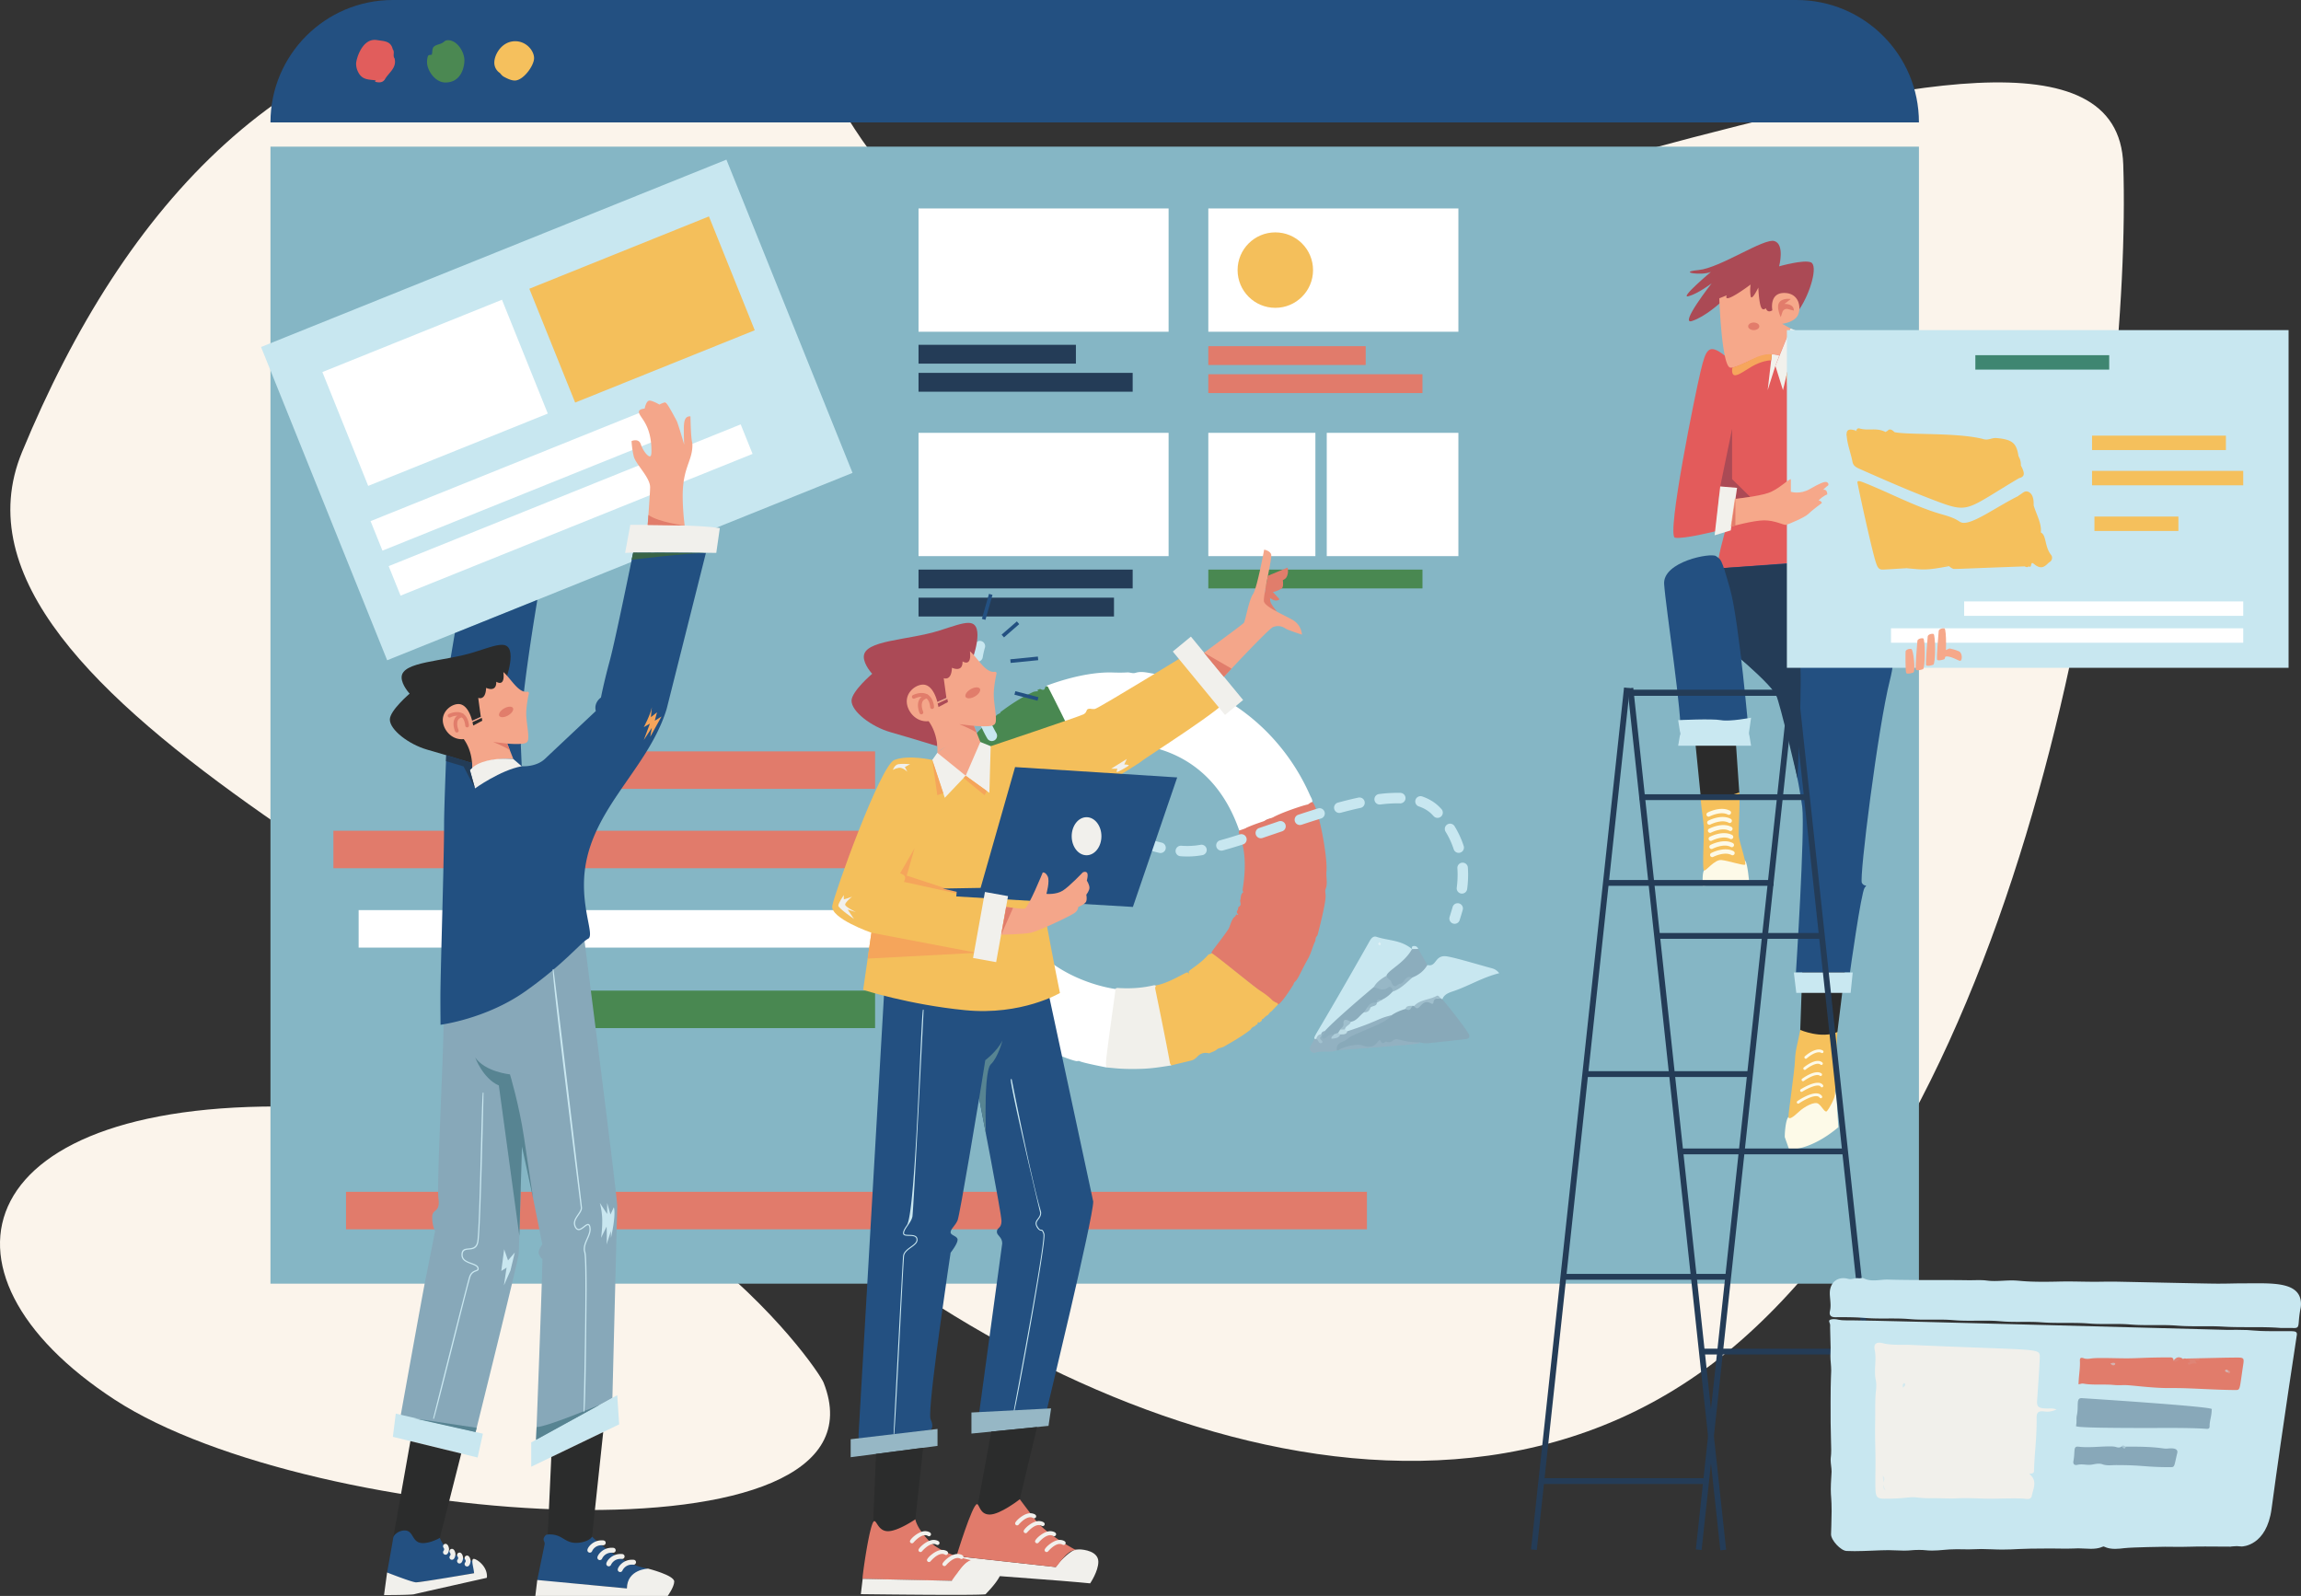 <svg id="Layer_1" data-name="Layer 1" xmlns="http://www.w3.org/2000/svg" viewBox="0 0 7121.23 4939.09"><rect x="0" y="0" width="7121.23" height="4939.09" fill="#333333" stroke="none"/><defs><style>.cls-1{fill:#fbf4eb;}.cls-2{fill:#85b6c5;}.cls-29,.cls-3{fill:#235081;}.cls-4{fill:#e15d5c;}.cls-5{fill:#f5c05d;}.cls-6{fill:#4b8852;}.cls-7{fill:#df6668;}.cls-33,.cls-8{fill:#e17b6b;}.cls-9{fill:#fff;}.cls-10{fill:#498851;}.cls-11{fill:#f5c05c;}.cls-12{fill:#f1f0eb;}.cls-13{fill:#243c57;}.cls-14,.cls-36{fill:#f4bf5b;}.cls-15{fill:#c8e7f0;}.cls-16{fill:#88a9b9;}.cls-17{fill:#8cadbd;}.cls-18{fill:#92b1c1;}.cls-19{fill:#97b7c6;}.cls-20{fill:#9fbecc;}.cls-21{fill:#9fbfcd;}.cls-22{fill:#bfdde6;}.cls-23{fill:#98b8c7;}.cls-24{fill:#a1c1ce;}.cls-25{fill:#9ebecc;}.cls-26{fill:#a2c1cf;}.cls-27{fill:#dff1f6;}.cls-28{fill:#adccd9;}.cls-29,.cls-30,.cls-31,.cls-32,.cls-33,.cls-35,.cls-36,.cls-42,.cls-43,.cls-57{fill-rule:evenodd;}.cls-30{fill:#96b7c5;}.cls-31,.cls-34{fill:#f1f0ec;}.cls-32,.cls-46{fill:#2b2c2c;}.cls-35,.cls-41{fill:#e17d6b;}.cls-37{fill:#c9e7f0;}.cls-38{fill:#578492;}.cls-39{fill:#ab4a56;}.cls-40,.cls-43{fill:#f4a68a;}.cls-42,.cls-49{fill:#f5a55b;}.cls-44{fill:#87a8b9;}.cls-45{fill:#225081;}.cls-47{fill:#233c57;}.cls-48{fill:#396447;}.cls-50{fill:#e35b5b;}.cls-51{fill:#ab4a55;}.cls-52{fill:#fdfae8;}.cls-53{fill:#f6c15c;}.cls-54{fill:#2b2b2b;}.cls-55{fill:#f6a88a;}.cls-56{fill:#f2f1ec;}.cls-57{fill:#c9e8f1;}.cls-58{fill:#f6a65c;}.cls-59{fill:#e27c6b;}.cls-60{fill:#3f8671;}.cls-61{fill:#e17c6b;}.cls-62{fill:#88a8b9;}.cls-63{fill:#df8475;}.cls-64{fill:#a9c9d6;}.cls-65{fill:#ddebed;}.cls-66{fill:#d2e9ef;}.cls-67{fill:#d4b3b0;}.cls-68{fill:#d3b9b7;}.cls-69{fill:#da988e;}</style></defs><g id="background"><path id="background-2" data-name="background" class="cls-1" d="M3713.75,1951.23c-774.66,48.92-1278.86,589.29-1599.11,1364.13S3680.31,4809.28,4365.29,5495s2126.11,1397.4,3069.07,570.08S8644.2,3235.17,8617.51,2426.16,5870.05,3026,5131,2686.32,4903.66,1876.09,3713.75,1951.23Z" transform="translate(-2046.35 -1916.63)"/><path class="cls-1" d="M4595.25,6195.57c-18.18-46-544-816.16-1593.85-852.87s-1210,508.89-599.13,906.24S4825.21,6776.76,4595.25,6195.57Z" transform="translate(-2046.35 -1916.63)"/></g><g id="screen"><rect class="cls-2" x="837.03" y="453.84" width="5101.77" height="3518.85"/><path class="cls-3" d="M7985.15,2295.39H2883.38c0-209.18,169.58-378.76,378.76-378.76H7606.39c209.19,0,378.76,169.58,378.76,378.76Z" transform="translate(-2046.35 -1916.63)"/><path class="cls-4" d="M3265,2079.26c0,2.77-.34,5.61-.34,8.38,0,3.36.5,6.62,2.75,9.54a41.73,41.73,0,0,1,1.43,10.63c0,21.94-19.46,35-30,52.17-6.32,4.22-12.6,8.69-19.69,8.69a19,19,0,0,1-10.32-3.25c-20.53-3.3-41.61-.34-54.21-26.12a56.69,56.69,0,0,1-6.19-25.23c0-13.41,16.9-74,57.24-74a50.3,50.3,0,0,1,8.44.74c20.13,3.42,41.79,2,47.71,28.36C3264.4,2072.24,3265,2075.69,3265,2079.26Z" transform="translate(-2046.35 -1916.63)"/><path class="cls-5" d="M3593.36,2142.46a37.87,37.87,0,0,1-17.18-32.44c0-23.92,22.69-65.81,64.69-65.81,34.81,0,58.36,29.75,58.36,52.33,0,23.44-33.39,69.27-59.61,69.27-9.77,0-20.67-4.32-35-12.25C3600.06,2150.71,3596.84,2146.45,3593.36,2142.46Z" transform="translate(-2046.35 -1916.63)"/><path class="cls-6" d="M3387.46,2062.83c8.78-10,23.43-7.76,33.75-17.67,3-2.9,7.29-4.09,11.93-4.09,27.59,0,50.52,35.29,50.52,62.75,0,16.71-8,68.11-58.91,68.11-31.36,0-56.83-36.55-56.83-63.55a64,64,0,0,1,2.4-17c1.48-5.38,7.54-4.72,12.12-5.38C3385.23,2078.5,3383,2070,3387.46,2062.83Z" transform="translate(-2046.35 -1916.63)"/><path class="cls-7" d="M3208.8,2165.42l30-5.44c-4.7,8.72-11.33,11.51-18.86,11.51a49.87,49.87,0,0,1-11.6-1.64c-.43-.11-.9-1.19-.9-1.87C3207.45,2167.14,3208.37,2166.14,3208.8,2165.42Z" transform="translate(-2046.35 -1916.63)"/><rect class="cls-8" x="1723.11" y="2325.36" width="985.14" height="116.04"/><rect class="cls-8" x="1031.81" y="2570.97" width="1676.44" height="116.03"/><rect class="cls-9" x="1109.94" y="2816.59" width="1598.32" height="116.03"/><rect class="cls-8" x="1070.87" y="3688.38" width="3159.58" height="116.03"/><rect class="cls-10" x="1412.17" y="3065.72" width="1296.09" height="116.03"/><path class="cls-9" d="M5470.56,5220.14c-98.44-19.42-79-20-86.09-20-2,0-4,.44-6.11.44-17.86,0-467.82-147.12-467.82-608.06,0-78.88,15.55-120.17,16.65-132.17h.57c11.36,0,22.09,4,33.25,5.32,4.25,1.56,8.85.69,13.17,1.83,5,1.73,9.53,4.56,14.37,6.67,2.51,1.47,5.31,1.51,8.1,1.55,16.49,1,99.35,21.37,109.09,24.12a26.4,26.4,0,0,1,5.2,1.86,22.31,22.31,0,0,0,3.82,1.13c1.35.13,2.7.22,4.06.3,7.07.7,14.32.63,20.59,4.75a19.48,19.48,0,0,0,9.45,2.23c5.81,0,11.62-1.87,17.43-2.05a7.61,7.61,0,0,1,.65,3c0,4.22-3.68,7.55-4.23,11.67-3.24,24.22-6.43,48.34-6.43,72.82,0,341.78,341.48,381.43,342.19,381.9a10.88,10.88,0,0,1,1.93,6.49C5500.4,4984.71,5471.25,5219.42,5470.56,5220.14Z" transform="translate(-2046.35 -1916.63)"/><path class="cls-9" d="M5683.38,4016a9.52,9.52,0,0,1,2.57.38c20.33,3.69,39.1,12.37,58.07,19.76,267,103.9,349.74,330.21,359.63,347.9a31.45,31.45,0,0,1,4.46,14.8c-3.21,4-7.6,6.11-12.22,7.91-2.36.81-4.74,1.52-7.06,2.43-34.44,12.21-69.31,23.27-102.48,38.79-9.29,1.83-18.28,4.42-26.1,10.07-11,6.55-17.22,7.56-56,22.19a34.48,34.48,0,0,0-9.26,4.43c-2.95,1.3-5.86,2.93-9,2.93a8.86,8.86,0,0,1-4.51-1.26c-91.53-263.45-315.43-267.63-362.11-267.63-75,0-115.42,22.47-128.79,24.41-3-.19-4.88-2.09-6.55-4.31a19.13,19.13,0,0,1-1.94-4.21c-5.13-9.95-10.65-19.72-15.6-29.78-8.72-21.49-78.28-160.49-78.75-161.2-1.19-1.46-2.67-2.75-3.06-4.73,116.81-43.41,187.94-41.11,198.7-41.11,6.82,0,14.43.5,28.74.5,15.52,0,22.22-.68,24.42-.68,6.06,0,11.77,2.27,17.84,2.27,7.15,0,9.51-3.5,23.95-3.5,12.94,0,25.81,3.38,38.7,5.27,41.78,6.1,48.95,6.41,50.12,14.63,2.66,2.21,2.54,5.39,2.88,8.75C5675,4022.74,5677.45,4016,5683.38,4016Z" transform="translate(-2046.35 -1916.63)"/><path class="cls-8" d="M5903.26,4478.56c18.29-8.35,37.32-14.75,56.33-21.18,7.38-6.11,16.86-7.2,25.37-10.6,29.3-16.73,98.71-38.76,104.35-39.37,2.08-.73,4.63-.19,6.21-2.3,4.22-2,7.41-6.14,12.59-6.25,17,15.15,43.78,148.37,43.78,204.82,0,9.13-.64,10.37-.64,17,0,8.78,1.18,17.59,1.18,26.43,0,18.17-4.61,19.83-4.61,27.41,0,4.65,1.2,10.15,1.2,15.37,0,25-23.35,114-23.51,114.66-.78,3.67-1.72,7.5-4.65,10.3-3.68,4.26-2.58,9.91-4.3,14.74-8.41,17.37-12.24,36.54-21.79,53.54-28.51,50.76-28.82,61.49-42.85,73.87a16.74,16.74,0,0,0-2.4,6.15c-3.54,5.85-36.82,59.08-47.9,62.15a59.14,59.14,0,0,1-11.41-6.83c-1.79-2.11-4.32-3.14-6.64-4.48-.79-.63-186.68-146.6-187.45-147.19a6.55,6.55,0,0,1-.36-2.08c0-4.34,30.15-39.11,52.41-72.85,4.17-6.33,8.34-26.1,16.83-36,2.78-2.11,5.66-4.14,6.4-7.92a4,4,0,0,1,2.42-1.14c1.3,0,2.31,1.55,3.16,1.55a1.32,1.32,0,0,0,1.21-1.21c0-2-4-3.35-4-7.87a7.67,7.67,0,0,1,.1-1.24,10.08,10.08,0,0,1,1.66-3.72c2.07-2.54,1.91-5.78,2.67-8.74a12.09,12.09,0,0,1,1.11-2.56c4.84-2.14,6.13-5.18,6.13-8.54,0-3.2-1.18-6.7-1.54-10,3.11-9.09.26-20.44,10.17-27a9.61,9.61,0,0,1-2.38-6.71c0-4.4,6.59-36.78,6.59-76,0-66.67-18.47-95.15-18.47-102.49a8.08,8.08,0,0,1,2.23-5.54l12.32-4.35C5897.74,4481.37,5900.85,4480.74,5903.26,4478.56Z" transform="translate(-2046.35 -1916.63)"/><path class="cls-10" d="M5286,4040.69a8.36,8.36,0,0,1,3.13.68c.74,1.17,73.19,142.69,79.29,162.93,1,8.42,7.45,15.52,7.45,24.09a16.91,16.91,0,0,1-.84,5.26,5.86,5.86,0,0,0,2,.31c1.7,0,3.34-.58,4.93-.58a4.62,4.62,0,0,1,2.49.66c.26,1.17.53,2.34.8,3.51a7,7,0,0,1,.75,2.66c0,1-.52,1.81-2.08,2.07-3.16.53-3.44,2.65-3.89,5-1.25,3.65-4.29,5.27-7.49,6.8-90.68,43.29-121.86,96.18-145.95,113.79-7.77,2.34-7,9.63-8.87,15.38-2,7.93-7.18,14.14-11.16,21-11.81,20.37-19.27,42.78-29.91,63.71-2.89,5.68-1.66,13-5.49,18.74-3.92,3.76-3.13,9.44-5.54,13.83a21.62,21.62,0,0,1-1.31,2.53c-1.63,2.35-3.31,5.5-6.06,5.5-.56,0-4.36-.44-4.36-4.32a13.87,13.87,0,0,1,1.29-5,6.18,6.18,0,0,0,2-4.07V4495a6.87,6.87,0,0,1-2,4.14c-.46.51-1.07,1.06-1.08,1.67-.13,7.95-3.38,10.28-7.94,10.28a30.48,30.48,0,0,1-7.87-1.41c-6.37-3.84-14-2.35-20.68-4.87-1.42-.89-1.88-2.37-2.35-3.83a3.2,3.2,0,0,0-2.12-2.08h0c-1.94,0-2.81,2.74-4.71,2.74a2.71,2.71,0,0,1-1.33-.39,18.8,18.8,0,0,1-4.69.6c-7.39,0-14-4.16-21-5.9-8.45-2.09-17.1-2.58-25.6-5-19.41-5.46-39-11.06-59.32-12.85a20.58,20.58,0,0,0-7.76-2c-.26,0-.53,0-.79,0l-14.58-6.51a4.5,4.5,0,0,1-1.49-3c0-2.91,4.52-4.67,4.52-7.57a2.84,2.84,0,0,0-.16-.93c-6.38-6.18-9-8.89-9-13.39,0-3.05,1.2-6.92,3.26-13.23a35.48,35.48,0,0,1-7.42.94c-8.42,0-9.55-4.45-12.35-4.45-2.35,0-4.05,12-4.05,20.32,0,7.12,11.94,1,15.85,10.58a20.51,20.51,0,0,1,1.17,5.59,7,7,0,0,1-.83,3.38c-12.11-1.35-24.46-1.61-35.58-7.58-.21-2.38-1.78-5.35-1.78-7.63,0-2.06,1.27-3.55,6-3.55.69,0,1,0,1.23,0,.91,0,1.2-.28,1.2-.69,0-.73-.94-1.89-.94-2.63,0-49.37,40.36-127.67,40.69-128.37,1.69-2,2.45-4.41,3.67-6.62,9.07-20.83,49.55-95.1,146.08-175.51,4.75-1.17,7.07-5.59,10.84-8.08a3.72,3.72,0,0,1,1.36-.25h.33c1.45-2.62,6.43-1.65,6.43-5.76a4.32,4.32,0,0,0,0-.5c32-24.27,65.49-46.14,102.17-62.81a41.72,41.72,0,0,1,11.84-1.73h.55c1.55,0,2.07-.25,2.07-.62,0-.78-2.22-2.11-2.22-3,0-.28.23-.52.82-.67l5.69-2.47a3.92,3.92,0,0,1,1.69-.4c2.48,0,4.51,2.57,9.33,2.57C5282.23,4051.69,5278.23,4040.69,5286,4040.69Z" transform="translate(-2046.35 -1916.63)"/><path class="cls-11" d="M5991.44,5017.27c3.18,2.95,9.44,2,10.18,8q-10.46,10.86-20.89,21.73c-5.61,2.79-7.64,9.23-12.75,12.53l-.69.09-.66-.13c-3.8,3.33-7.79,6.44-11,10.37l.05,0h-.15c-3.08,0-3.84,1.05-4.25,5.74l-6,4.7a1.34,1.34,0,0,1-1.27.79c-1.07,0-2.42-.86-3.48-.86-.81,0-1.45.49-1.68,2.22a1.07,1.07,0,0,0-.75,1.08c0,.64.35,1.4.35,2s-.24,1-1.1,1.2c-2.62,1.6-6.11,2.17-7,5.87l0,0c-6.61,1.26-10.81,5.66-14.3,11-29.34,23.12-72.24,46.28-80.15,51.2-7.22,4.49-18.21,5-22.95,9.21-7.6,6.73-16.36,8.19-24.27,12.5a44.74,44.74,0,0,0-11.12-1.5c-10.26,0-19.24,4.2-26.8,13-1.81,2.11-4.41,3.2-6.21,5.28-8.75,6.21-8.41,4.31-72.89,20.37-5-1.67-6.67-5.5-7.37-10.35-7.58-53.11-44.89-209.43-44.89-230a8.23,8.23,0,0,1,3.46-7.06c38.49-5.54,91.17-40,97.28-40.1,3.59.78,6.35,2.27,6.35,6a8.79,8.79,0,0,1-.1,1.3v0s0,.05,0,.05c0,.24,0,.57,0,.57a4.53,4.53,0,0,0,.3-.62,7.4,7.4,0,0,0,.18-1.66c0-2.54-1.23-4.8-1.85-7.18,1.57-7.32,33-21.23,61.76-54.48,3-.59,6.05-.81,8.51-2.9l1.26-.35c10.38,4.05,127.81,101.6,148.8,115.14,14.09,9.09,27.79,18.86,39.52,31C5986.67,5015.1,5989.42,5015.6,5991.44,5017.27Z" transform="translate(-2046.35 -1916.63)"/><path class="cls-12" d="M5618.89,4965.73a6.89,6.89,0,0,1,4.88,1.93,14.46,14.46,0,0,0-2.33,7.94c0,.7,33.47,161.85,45.85,231.24.54,3.05,2.74,4.73,4.34,6.93-49,7.53-68.71,11.12-120.37,11.12-40.15,0-56-2.65-80.7-4.75a55.61,55.61,0,0,1-1.45-13.05c0-21.18,29-219.19,29-225.43a17.43,17.43,0,0,0-.4-3.76c2-3.09,4.71-3.73,7.61-3.73,1.55,0,12.95,1,29.46,1C5585.28,4975.2,5615.31,4965.73,5618.89,4965.73Z" transform="translate(-2046.35 -1916.63)"/><rect class="cls-9" x="2842.7" y="1339.55" width="773.94" height="381.54"/><rect class="cls-9" x="2842.7" y="645.13" width="773.94" height="381.54"/><rect class="cls-13" x="2842.7" y="1067.1" width="487.05" height="58.27"/><rect class="cls-13" x="2842.7" y="1153.97" width="662.74" height="58.27"/><rect class="cls-8" x="3739.56" y="1071.31" width="487.05" height="58.27"/><rect class="cls-8" x="3739.56" y="1158.18" width="662.74" height="58.27"/><rect class="cls-13" x="2842.7" y="1762.78" width="662.74" height="58.27"/><rect class="cls-10" x="3739.56" y="1762.78" width="662.74" height="58.27"/><rect class="cls-13" x="2842.7" y="1849.65" width="604.92" height="58.27"/><rect class="cls-9" x="3739.56" y="645.13" width="773.94" height="381.54"/><rect class="cls-9" x="3739.56" y="1339.55" width="331.37" height="381.54"/><rect class="cls-9" x="4106.08" y="1339.55" width="407.42" height="381.54"/><circle class="cls-14" cx="3946.9" cy="835.9" r="116.76"/><path class="cls-15" d="M6507,5010.88a3.88,3.88,0,0,0,3.26-1.62c6.22-17.77,24.86-21.67,40.81-27.46,45.34-16.46,85.28-40.86,135.2-53.35-10.19-12.71-19.51-14.3-28.18-16.66-47-12.82-123.08-36-140.81-36-28.51,0-26.14,28.26-46.84,28.26a26.55,26.55,0,0,1-6.6-.9c-19,9-30.4,26.59-49.62,35.31-20.61,13.29-36.79,31.63-59.77,42.19-11.25,7.38-20.23,17.22-31.58,24.49-4.72,4.36-11.62,6.05-16.56,10.16a43.34,43.34,0,0,0-4.13,3.64c-5,5.43-13.26,7.24-18,13-4.66,7-11.49,11.71-19.61,15-15.66,7.09-24.7,21.6-40,29.06-7.91,8-21.55,11.89-17.08,28.58a17.52,17.52,0,0,0,10.11,7.43c1,0,2.06.06,3.07.06,31.87,0,108.08-40.3,132.53-48.12,14.68-6.64,29.89-12.54,43.93-20.11a31.3,31.3,0,0,1,22.26-8.63,32,32,0,0,0,6.28-1.34c21.61-12.34,43.19-24.7,72-24.7q1.8,0,3.63.06C6503.24,5010,6505.25,5010.88,6507,5010.88Z" transform="translate(-2046.35 -1916.63)"/><path class="cls-16" d="M6427.29,5031.07a12.3,12.3,0,0,1-4.47-1,15.35,15.35,0,0,0-4.06-.57c-.29,0-.57,0-.86,0-6.62,4.16-14.22,6.89-21.82,9.63-15.73,4.57-30.44,10.62-43.12,19.62-132.21,67.12-152.94,57.81-171.11,87.86-2.58,4.27-5.09,8.18-3.76,12.78.69,2.42,2.44,5,5.79,8l2.38,0,2.2-.46c19.95-3.71,38.65-10.64,60-10.64,16,0,21.74,3.35,27.77,3.35a13.19,13.19,0,0,0,4.34-.64c26.3-9.17,57.7-7.43,84.17-16.28a27.63,27.63,0,0,1,8.84-1.3c9.31,0,19.55,3.24,28.81,3.24,1.12,0,1.51,0,3.6,0,5.86,0,11.89.45,17.77.45,6.22,0,12.26-.51,17.73-2.59a55.6,55.6,0,0,0,18.08,2.91c1.32,0-5.18,1.42,121.77-12.81,9.58-1.08,14.12-5,12-12.4-3.42-11.88-60-84-83.08-111l-6.61-3.87C6453.09,5008.62,6432.11,5031.07,6427.29,5031.07Z" transform="translate(-2046.35 -1916.63)"/><path class="cls-15" d="M6416.76,4855.1c-.12-.43-.26-.86-.41-1.31-35-28.92-73.22-25.61-109.84-37.89a14.38,14.38,0,0,0-4.57-.78c-7.71,0-12.87,7.12-16.5,13.53-172.91,305.63-173.39,293.14-171,303.2a8.55,8.55,0,0,0,5.35,2.11,7.89,7.89,0,0,0,.84-.05c6.76-3.38,10.45-10,16.87-13.77a85.72,85.72,0,0,1,13.62-10c49.65-46,98.86-92.51,152.33-134.69,8.48-15.82,24.48-24.44,37.46-35.95C6422.1,4870,6420.15,4866.88,6416.76,4855.1Z" transform="translate(-2046.35 -1916.63)"/><path class="cls-17" d="M6416.35,4853.79c-25,45.05-74.62,65.2-79.21,82.7a20.55,20.55,0,0,0,.37,10.05c2.72,9.44,11.71,17.07,19.49,23.6,3.16,2.64,5.77,3.64,8,3.64,6.06,0,9.79-7.05,15.45-8.71,15.31-4.48,19.34-22,36.86-23.28,20.21-8,36.06-20.52,46.5-38.68l-28.07-49.75c-4-2.41-7.61-3.68-10.84-3.68a11,11,0,0,0-8.61,4.13Z" transform="translate(-2046.35 -1916.63)"/><path class="cls-18" d="M6134.25,5121.58c-7,0-5,10.94-12,10.94a9.72,9.72,0,0,1-2.78-.47l-5-.2c-12.47,22.81-15.73,26.64-13.75,33.49,1.69,5.85,7.5,9.53,13.16,9.53,5.35,0,6.75-3.73,31.12-3.73,3.41,0,6.83,0,10.22,0,10.06,0,19.9-.42,28.65-3.76-3.22-18.63,9.45-23.82,22.81-29.26,7.82-3.19,13.15-10.07,20.67-13.83,46.26-23.09,109.39-41.67,125.6-65.52-43.62,9.81-37.62,17.1-137,49.41-7.37,3.05-16.55,2.81-23.52,6.58-5,2.73-12.75,9.3-15.79,9.3a.94.94,0,0,1-1-.71c-.39-1.37.89-4.34.49-5.74a1,1,0,0,0-1.09-.75l-.39,0a20.19,20.19,0,0,0-10.11-3.05c-9.34,0-15.2,8.42-24.52,8.42a16.24,16.24,0,0,1-4.23-.57A8.47,8.47,0,0,0,6134.25,5121.58Z" transform="translate(-2046.35 -1916.63)"/><path class="cls-18" d="M6441.52,5142.54l-3.22,0c-41.05,0-63.78-10.23-69.85-10.23-9,0-13.52,9.66-23.36,9.66-4.5,0-7.27-1.85-8.5-1.85-2.95,0-6.09,4.53-9.91,4.53-2.52,0-5.32-1.95-8.56-8.43a.84.84,0,0,0-.82-.39c-8.11,0-10.87,20.41-34.29,20.41-15.37,0-17.56-6.17-32.82-6.17-19.65,0-51.29,8.05-61.73,16.9C6442.87,5147.39,6438.14,5147.68,6441.52,5142.54Z" transform="translate(-2046.35 -1916.63)"/><path class="cls-15" d="M6416.33,4853.81l19.45-.45c-2.53-6.42-6.94-9.15-12.76-9.15C6417.48,4844.21,6414.47,4846.43,6416.33,4853.81Z" transform="translate(-2046.35 -1916.63)"/><path class="cls-17" d="M6136.59,5122.59c2,4.78,4.48,8.27,7.68,8.27,5.65,0,11.26-13.19,27.83-13.19.75,0,1.52,0,2.31.08,2.78,2,5.13,2.8,7.2,2.8,3.2,0,5.74-1.86,8.24-3.83a42.68,42.68,0,0,0,10-10.69c9.45-7.83,6.56-27.19,24.37-27.19.83,0,1.71,0,2.63.13,19.27-3.29,27-19.59,40.55-29.32,4.64-4.35,13.2-4.77,14.24-12.72,4.2-11,17.53-11.09,26-17h0c.42-9.75,11.94-5.53,16.66-9.87,12.72-6,22.9-14.68,32.05-24.55,2.86-4,3.43-7.38,2.65-10.1-1.42-4.93-7.29-7.66-12.14-7.66-4.6,0-6.29,3-23.38,3-5,0-10.13-.24-15.14-.24a94.36,94.36,0,0,0-10,.46c-5.84,5-153.64,128.79-161.12,148.93Z" transform="translate(-2046.35 -1916.63)"/><path class="cls-19" d="M6298.34,4971c9.69,3.87,19,7.81,27.66,7.81,13.34,0,15.09-7.93,21-7.93,3.78,0,7.52,3,8.93,7.84a16.37,16.37,0,0,1,.38,6.86c25.36-8.9,42.34-27.28,61-43.78a26,26,0,0,0-8.67-1.73c-14.91,0-15.83,19.06-29.24,21.15-5.35.83-10.77,7.51-16.18,7.51-4,0-8-3.63-11.92-15.91-.74-2.3-11.76-7.76-14-15.52a7.79,7.79,0,0,1-.2-.8C6321.68,4945.45,6307.18,4955.38,6298.34,4971Z" transform="translate(-2046.35 -1916.63)"/><path class="cls-20" d="M6422.82,5030.11c3.7,5.16,6.77,6.91,9.39,6.91,8,0,15.57-19.24,29.5-19.24,8.54,0,13.77,5.44,17.18,5.44,8.41,0-3.9-17.76,24.77-17.82-2.15-3.42-5.67-7.51-8.67-7.51a3,3,0,0,0-1.53.41C6471.36,5011.06,6439.75,5010,6422.82,5030.11Z" transform="translate(-2046.35 -1916.63)"/><path class="cls-21" d="M6226.84,5079c-6-3.48-11.83-6.2-16.06-6.2-4.63,0-7.39,3.27-6.52,12.4.91,9.53-6.91,11.58-10,17.55,3.07,2.21,5.82,3.33,8.24,3.33a7.62,7.62,0,0,0,6.23-3.42C6210,5090.91,6224.4,5089.75,6226.84,5079Z" transform="translate(-2046.35 -1916.63)"/><path class="cls-22" d="M6208.75,5102.63l-14.47.1-6.57,10.18a10.91,10.91,0,0,0,.37,2.55,3.66,3.66,0,0,0,3.77,3,8.33,8.33,0,0,0,2.38-.4c9.23-.39,19.51.73,21.72-9.84Z" transform="translate(-2046.35 -1916.63)"/><path class="cls-23" d="M6307.66,5020a36.92,36.92,0,0,0-6.31-.58c-11.54,0-18.46,6.46-23.77,15.19a9.79,9.79,0,0,0,5.59,2.18,6.34,6.34,0,0,0,4.53-2C6293.66,5029.06,6306.82,5031.38,6307.66,5020Z" transform="translate(-2046.35 -1916.63)"/><path class="cls-24" d="M6412.5,5029.45c-7.68,0-14.51,1.25-16.42,9.75,3.89,2.26,6.86,3.16,9.21,3.16,7.1,0,8.57-8.29,12.61-12.79C6416.09,5029.51,6414.27,5029.45,6412.5,5029.45Z" transform="translate(-2046.35 -1916.63)"/><path class="cls-25" d="M6268.65,5049.67c10.8,0,16.57-5.62,19.05-14.92l-10.12-.16q-5.1,7.53-10.19,15.05Z" transform="translate(-2046.35 -1916.63)"/><path class="cls-23" d="M6324.3,5010.12a23.38,23.38,0,0,1-2.56.12c-1.92,0-3.95-.14-5.88-.14-5.36,0-9.8,1.15-8.22,9.89Z" transform="translate(-2046.35 -1916.63)"/><path class="cls-26" d="M6119.51,5132.05c6.48,1.41,7.4,13.16,13.76,13.16,1.67,0,6.72-1.5,5.76-4.86-.91-3.16-6.31-6.81-7.26-10.12-.9-3.13,2.91-5.39,4.82-7.64h0a2.54,2.54,0,0,0,.89-2.52c-.25-.88-1.65-2.53-2.43-2.53C6125.53,5118.15,6122.1,5124.69,6119.51,5132.05Z" transform="translate(-2046.35 -1916.63)"/><path class="cls-27" d="M6319.64,4837.39c-.43-1.47-2.47-3.4-4.15-5.77l-4.36,7c1.73,1.18,4.05,3.48,5.16,3.48C6317.79,4842.09,6320.19,4839.31,6319.64,4837.39Z" transform="translate(-2046.35 -1916.63)"/><path class="cls-18" d="M6135.05,5117.55c.51,1.68,1,3.36,1.54,5.05a19.82,19.82,0,0,0,10.37-14.84C6140.09,5108,6136.39,5111.52,6135.05,5117.55Z" transform="translate(-2046.35 -1916.63)"/><path class="cls-28" d="M6194.23,5118.07l-6.52-5.16-13.3,4.84c-.46,5.48-9.26,4.84-7.32,13.63C6178.78,5130.05,6190.18,5129.59,6194.23,5118.07Z" transform="translate(-2046.35 -1916.63)"/><path class="cls-15" d="M6548.17,4775.57a16.29,16.29,0,0,1-15.54-21.12l1.44-4.61c2.39-7.66,5.13-16.4,7.88-26.09a16.27,16.27,0,1,1,31.32,8.85c-2.83,10-5.65,19-8.12,27l-1.44,4.57A16.27,16.27,0,0,1,6548.17,4775.57Z" transform="translate(-2046.35 -1916.63)"/><path class="cls-15" d="M6570.87,4682.14a19.38,19.38,0,0,1-2.14-.14,16.28,16.28,0,0,1-14-18.26,309,309,0,0,0,2.69-40c0-6.86-.26-13.69-.75-20.29a16.28,16.28,0,0,1,32.46-2.42c.56,7.4.83,15,.83,22.71A340.67,340.67,0,0,1,6587,4668,16.29,16.29,0,0,1,6570.87,4682.14Zm-849.36-114.87c-7.09,0-14.43-.26-21.83-.8a16.27,16.27,0,0,1-15.06-17.41A16.53,16.53,0,0,1,5702,4534a235.31,235.31,0,0,0,45.46-.79q6.89-.85,14.21-2.09a16.28,16.28,0,1,1,5.42,32.1q-8.05,1.36-15.62,2.3A245.89,245.89,0,0,1,5721.51,4567.27Zm-83.6-10.72a16.32,16.32,0,0,1-3.71-.43,642.54,642.54,0,0,1-62.85-18.34A16.27,16.27,0,1,1,5582,4507a605.67,605.67,0,0,0,59.63,17.4,16.28,16.28,0,0,1-3.68,32.14Zm922.85-.51a16.28,16.28,0,0,1-15.48-11.28,253.6,253.6,0,0,0-25.08-54.27,16.27,16.27,0,1,1,27.77-17,285.71,285.71,0,0,1,28.28,61.24,16.31,16.31,0,0,1-15.49,21.29Zm-734.15-6.81a16.28,16.28,0,0,1-4.29-32c17.65-4.82,37.44-10.75,60.51-18.11a16.28,16.28,0,1,1,9.9,31c-23.51,7.51-43.72,13.56-61.82,18.5A16.42,16.42,0,0,1,5826.61,4549.23Zm-309.42-33.78a16.3,16.3,0,0,1-6.46-1.34c-19.28-8.35-39-17.65-58.66-27.64a16.28,16.28,0,1,1,14.77-29c19,9.69,38.16,18.69,56.83,26.77a16.28,16.28,0,0,1-6.48,31.22Zm431.21-4.56a16.28,16.28,0,0,1-5.22-31.7q20.41-6.91,41.4-14.1l19-6.49a16.28,16.28,0,1,1,10.5,30.81l-19,6.49q-21,7.17-41.48,14.13A16.41,16.41,0,0,1,5948.4,4510.89Zm120.93-41a16.28,16.28,0,0,1-5.11-31.74c20.36-6.73,40.79-13.33,61.11-19.6a16.27,16.27,0,1,1,9.59,31.1c-20.1,6.21-40.33,12.74-60.48,19.4A16,16,0,0,1,6069.33,4469.89Zm-666-12.07a16.19,16.19,0,0,1-8.12-2.19c-18.54-10.7-37.1-22-55.17-33.72a16.28,16.28,0,1,1,17.67-27.35c17.62,11.39,35.71,22.44,53.77,32.88a16.28,16.28,0,0,1-8.15,30.38Zm1092-10.06a16.23,16.23,0,0,1-11.88-5.15c-1.7-1.82-3.43-3.61-5.19-5.42-10.74-11-24.13-19.14-40.89-24.88a16.27,16.27,0,1,1,10.54-30.79c21.39,7.31,39.44,18.4,53.64,32.92,1.93,2,3.82,4,5.67,5.93a16.26,16.26,0,0,1-11.89,27.39Zm-303.94-15.24a16.28,16.28,0,0,1-4.25-32c22.66-6.15,43.21-11.19,62.85-15.39a16.28,16.28,0,1,1,6.82,31.83c-19.05,4.09-39.05,9-61.14,15A16.74,16.74,0,0,1,6191.39,4432.52Zm124.87-26.06a16.28,16.28,0,0,1-2-32.44,444.62,444.62,0,0,1,66.09-3.62,16.29,16.29,0,0,1,15.82,16.73c-.26,9-7.93,15.82-16.73,15.82-18.57-.58-38.81.61-61.19,3.38A17.26,17.26,0,0,1,6316.26,4406.46Zm-1020.08-18a16.26,16.26,0,0,1-9.53-3.09c-17.81-12.88-35.11-26.13-51.41-39.4a16.28,16.28,0,1,1,20.56-25.24c15.8,12.87,32.61,25.73,49.93,38.24a16.29,16.29,0,0,1-9.55,29.49Zm-98.78-80.78a16.25,16.25,0,0,1-11.16-4.42,626.58,626.58,0,0,1-45.49-47.16,16.27,16.27,0,0,1,24.66-21.24,600.51,600.51,0,0,0,43.14,44.69,16.28,16.28,0,0,1-11.15,28.13Zm-81.52-97.64a16.26,16.26,0,0,1-14.09-8.14,381.91,381.91,0,0,1-28.2-60.25,16.27,16.27,0,1,1,30.57-11.17,351.86,351.86,0,0,0,25.8,55.13,16.29,16.29,0,0,1-14.08,24.43Zm-43.53-119.22a16.28,16.28,0,0,1-16-13.45,391.11,391.11,0,0,1-5.9-66.24,16.25,16.25,0,0,1,16.2-16.34h.07A16.26,16.26,0,0,1,5083,4011a359.87,359.87,0,0,0,5.42,60.71,16.34,16.34,0,0,1-16,19.12Z" transform="translate(-2046.35 -1916.63)"/><path class="cls-15" d="M5071.75,3964.37a16.74,16.74,0,0,1-2.72-.23,16.29,16.29,0,0,1-13.36-18.75c3.55-21,7.62-33.57,7.8-34.09a16.27,16.27,0,1,1,30.92,10.17,230.28,230.28,0,0,0-6.61,29.31A16.28,16.28,0,0,1,5071.75,3964.37Z" transform="translate(-2046.35 -1916.63)"/></g><g id="boy_use_laptop" data-name="boy use laptop"><path class="cls-29" d="M4782.33,4993.13l-78.89,1364c0,8.79.33,13.59,1.05,13.59,7.16,0,221.86-28.63,221.86-28.63s5.3-3.18,5.3-13.07c0-5-1.32-11.58-5.3-20.32-.89-2-1.3-6.5-1.3-13.22,0-83.29,63.33-502.06,63.33-502.06s21.62-27.34,21.62-40c0-12-21.78-13-21.78-23,0-10.57,14.69-20.38,21.78-37.28,7-16.7,66.64-376.92,66.64-376.92s69.18,355.45,69.18,379.3-14.31,19.09-14.31,33.4c0,11.93,16.57,15.58,16.57,35.79l-71.44,524.82,209.93-11.93s143.19-591.47,143.19-642.28l-136.11-633.57-351.48,13.44-19.5-3.33-44.79-6L4862.57,4992Z" transform="translate(-2046.35 -1916.63)"/><polygon class="cls-30" points="3006.44 4371.39 3252.95 4358.66 3244.99 4412.74 3006.44 4436.59 3006.44 4371.39"/><polygon class="cls-30" points="2632.7 4454.09 2901.47 4422.28 2901.47 4474.76 2632.7 4509.75 2632.7 4454.09"/><path class="cls-31" d="M5006.44,6732.6l-10.91,50.82s304.16,23.31,334,25.37,90.65,8,90.65,8,25.36-37.11,25.36-66.77c0-32.08-43.52-38.33-59.67-38.33-7.29,0-13.48,1-17.21,2.89-15.46,7.82-44.49,34.76-54.93,51.79Z" transform="translate(-2046.35 -1916.63)"/><path class="cls-32" d="M5114.15,6347.09,5073,6571.78s5.57,32.14,38.23,32.14c19.39,0,48.31-11.31,91.26-47.38l53.37-223.62Z" transform="translate(-2046.35 -1916.63)"/><path class="cls-32" d="M4757.4,6416.18l145.88-19-24,221.38s-44.47,36.71-84.22,36.71c-17.91,0-34.87-7.46-46.36-29.09Z" transform="translate(-2046.35 -1916.63)"/><path class="cls-33" d="M4879.27,6618.57s-53.65,36.85-84.8,36.85c-29.2,0-34.33-31.28-42.18-31.28-13.3,0-36.46,163.36-36.46,176.76,0,1.23.1,1.89.32,1.89,3.25,0,236.58,6,275.23,6a49.58,49.58,0,0,0,5.36-.13c3.52-1.18,24.05-55.18,56.05-63.4,0,0-91.27-17.61-131.19-59.87S4879.27,6618.57,4879.27,6618.57Z" transform="translate(-2046.35 -1916.63)"/><path class="cls-33" d="M5202.45,6556.54s-60.26,47.32-93.21,47.32c-31.13,0-31.51-32.25-39.31-32.25-14.23,0-63.49,161-63.49,161l307.27,33.8c4.65,0,32.33-52.74,61.36-52.74l.86,0s-90.39-46.89-126.79-95.11S5202.45,6556.54,5202.45,6556.54Z" transform="translate(-2046.35 -1916.63)"/><path class="cls-31" d="M4716.15,6802.79l-5.69,47.43s170.17,2.12,284.68,2.12c57.25,0,100.59-.53,101.78-2.12,3.41-4.55,49.23-48.59,49.23-75.05,0-29.45-69.07-30.58-78.8-30.58a134.81,134.81,0,0,0-14.56.67c-20.28,2.38-60.84,63.53-60.84,63.53Z" transform="translate(-2046.35 -1916.63)"/><path class="cls-34" d="M5285.38,6719.87a6.19,6.19,0,0,1-6.19-6.19c0-6.57,26.32-31.38,47-31.38,5.33,0,18.17,2.36,18.17,9.54a6.21,6.21,0,0,1-6.21,6.18c-3.57,0-4.79-3.24-11.92-3.24-17,0-35.8,22.51-36,22.78A6.19,6.19,0,0,1,5285.38,6719.87Z" transform="translate(-2046.35 -1916.63)"/><path class="cls-34" d="M4969.14,6763.35a6.18,6.18,0,0,1-6.18-6.19c0-5.93,25.64-31.38,47-31.38,5.33,0,18.19,2.35,18.19,9.54a6.15,6.15,0,0,1-.87,3.16,6.22,6.22,0,0,1-5.34,3c-3.55,0-4.81-3.22-11.89-3.22-17,0-35.83,22.5-36.05,22.77A6.23,6.23,0,0,1,4969.14,6763.35Z" transform="translate(-2046.35 -1916.63)"/><path class="cls-34" d="M4921.43,6750.77a6.19,6.19,0,0,1-6.19-6.19c0-6.58,26.35-31.37,47-31.37,5.32,0,18.18,2.36,18.18,9.54a6.21,6.21,0,0,1-6.21,6.18c-3.59,0-4.84-3.27-12-3.27-17.07,0-35.72,22.54-35.93,22.8A6.21,6.21,0,0,1,4921.43,6750.77Z" transform="translate(-2046.35 -1916.63)"/><path class="cls-34" d="M4895,6719.87a6.19,6.19,0,0,1-6.18-6.19c0-6.57,26.31-31.38,47-31.38,5.34,0,18.17,2.36,18.17,9.54a6.18,6.18,0,0,1-6.21,6.18c-3.57,0-4.78-3.24-11.91-3.24-17,0-35.81,22.51-36,22.78A6.21,6.21,0,0,1,4895,6719.87Z" transform="translate(-2046.35 -1916.63)"/><path class="cls-34" d="M4868.65,6692.81a6.19,6.19,0,0,1-6.19-6.19c0-6.57,26.31-31.36,47-31.36,5.34,0,18.17,2.35,18.17,9.53,0,5-4.63,6.18-6.22,6.18-3.6,0-4.82-3.27-12-3.27-17.07,0-35.7,22.54-35.92,22.8A6.21,6.21,0,0,1,4868.65,6692.81Z" transform="translate(-2046.35 -1916.63)"/><path class="cls-34" d="M5255.82,6692.81a6.19,6.19,0,0,1-6.19-6.19c0-6.57,26.32-31.36,47-31.36,5.34,0,18.17,2.35,18.17,9.53a6.09,6.09,0,0,1-.88,3.16,6.2,6.2,0,0,1-5.33,3c-3.59,0-4.84-3.27-12-3.27-17.06,0-35.7,22.54-35.92,22.8A6.21,6.21,0,0,1,5255.82,6692.81Z" transform="translate(-2046.35 -1916.63)"/><path class="cls-34" d="M5220.53,6661.46a6.18,6.18,0,0,1-6.18-6.19c0-6.59,26.3-31.37,46.95-31.37,5.38,0,18.2,2.37,18.2,9.54a6.15,6.15,0,0,1-.87,3.16,6.22,6.22,0,0,1-5.34,3c-3.58,0-4.82-3.25-12-3.25-17,0-35.75,22.52-36,22.78A6.21,6.21,0,0,1,5220.53,6661.46Z" transform="translate(-2046.35 -1916.63)"/><path class="cls-35" d="M6031.34,3673.26l-61,25.25-5.88,30.23s54.38-11.09,62.85-24.81S6031.34,3673.26,6031.34,3673.26Z" transform="translate(-2046.35 -1916.63)"/><path class="cls-35" d="M5959.7,3755.83s51.86-10.74,55.9-21.23,0-26.63,0-26.63l-51.15,16.54Z" transform="translate(-2046.35 -1916.63)"/><path class="cls-35" d="M5978.47,3742.67c3.64,1.21,27.85,28.65,27.85,28.65s-4,4.85-13.92,3.64-32.7-19.13-32.7-19.13Z" transform="translate(-2046.35 -1916.63)"/><path class="cls-35" d="M5977.67,3758.91s-2.83,14.83,2.42,24.92,18.38,26,18.38,26L5945,3784.36l5.65-36.44Z" transform="translate(-2046.35 -1916.63)"/><path class="cls-34" d="M5194.13,6637.34a6.19,6.19,0,0,1-6.18-6.19c0-6.38,26.11-31.39,47-31.39,5.33,0,18.17,2.37,18.17,9.55,0,5-4.62,6.17-6.21,6.17-3.57,0-4.84-3.25-12-3.25-17.07,0-35.73,22.52-35.94,22.8A6.17,6.17,0,0,1,5194.13,6637.34Z" transform="translate(-2046.35 -1916.63)"/><path class="cls-36" d="M4931.57,4268.59s-73.75-17.25-117.34,0-185.63,412.74-192.08,451.48,121.06,83.13,121.06,83.13L4717.68,4980s142,46,316.22,63,292.84-53.27,292.84-53.27-89.59-438.26-77.48-481.84,319.61-225.18,329.3-234.86,276-177.06,266.34-195.07-111.38-145.66-111.38-145.66-288.14,177.27-299,178.49-13.32-2.43-20.58,0-2.42,10.25-14.53,16.63-287,98.51-287,98.51Z" transform="translate(-2046.35 -1916.63)"/><path class="cls-37" d="M4813.43,6354.77h-.08a1.56,1.56,0,0,1-1.46-1.56c0-1.25,27.39-526.11,29.29-548.92,2-24.32,41.75-33.08,41.75-50.75,0-21.92-41.75-3.46-41.75-20.53,0-7.67,5.85-16.12,12-25.09,27.76-40.19,43.62-666.81,49.92-666.81a1.62,1.62,0,0,1,1.7,1.57c0,4-31.32,620.66-34.67,638.94-3.49,19.07-25.9,38-25.9,51.39,0,12,41.76-4.21,41.76,20.64,0,19.84-39.88,28.22-41.76,50.9C4839.89,5857.07,4816.53,6354.77,4813.43,6354.77Z" transform="translate(-2046.35 -1916.63)"/><path class="cls-37" d="M5185.6,6282.71a1.55,1.55,0,0,1-1.55-1.55c0-1.27,91.85-484,91.85-541.29a15,15,0,0,0-.41-4.32c-3.51-10.19-5-10.19-7.08-10.19-8.71,0-17.1-14.79-17.1-22.26,0-12.72,14.23-17.6,14.23-32.87,0-1.24-91.05-382.6-91.05-412.65A1.56,1.56,0,0,1,5176,5256a1.61,1.61,0,0,1,1.57,1.24c78.06,392.94,91,403.42,91,412.93,0,16.07-14.21,22.34-14.21,32.89a17.27,17.27,0,0,0,2.76,8.73c6.12,10.45,9,10.45,11.26,10.45,3.92,0,6.19,1.22,10,12.27a17.14,17.14,0,0,1,.46,4.86C5278.88,5792.38,5188.4,6282.71,5185.6,6282.71Z" transform="translate(-2046.35 -1916.63)"/><path class="cls-38" d="M5076.64,5316.3l19-118.57s37-27.77,53.24-61.33c0,0-13.53,52.76-36.1,74.07-13.69,12.9-16.38,88.83-16.38,146.65,0,37.59,1.14,67.53,1.14,67.53Z" transform="translate(-2046.35 -1916.63)"/><polygon class="cls-34" points="3033.95 2296.23 3066.01 2309.21 3061.98 2453.66 2988.7 2400.73 2923.96 2468.99 2885.22 2351.96 2900.9 2329.72 3033.95 2296.23"/><path class="cls-39" d="M4947.09,4225.84s-78.84-24.41-144.32-43.12c-60.09-17.17-121.06-64.1-121.06-97.41,0-29.16,63.89-83.49,63.89-83.49s-25.91-27.57-25.91-52.5c0-52.5,136.1-50.21,234.84-81.56,40.1-12.73,69.29-23.51,88.52-23.51,16.79,0,28.41,8.52,28.41,37.93,0,28.28-11.46,62-11.46,62l-84.68,132.55-28.07,12.59Z" transform="translate(-2046.35 -1916.63)"/><path class="cls-40" d="M5036.5,3967.16c6.13,0,12.46-4.3,12.46-22.07a105.53,105.53,0,0,0-.88-12.88c23,19.29,45.95,63.78,73.23,63.78,2.61,0,3.55-.34,4.49-.34a4.68,4.68,0,0,1,4.77,4.59c0,.73-8.69,37-8.69,66.06,0,22.64,6.67,54.52,6.67,74.73,0,18.52-3.11,23.38-38.29,23.38-15.31,0-29.7-1.44-29.7-1.44l19.74,49.89s-7-.59-18-.59c-29,0-85.65,4.12-115,34.09,0,0,.31-3.17.31-8.61,0-16.86-3-55.54-27.33-89.34a40.33,40.33,0,0,1-6.39.43c-36.46,0-61.24-33.88-61.24-61.83,0-30.39,28.57-51.59,50.5-51.59,32.48,0,44.15,53.86,44.15,53.86l28.07-12.59s-5.2-37.42-8.32-61.33a16.67,16.67,0,0,0,6.07,1.12c7.18,0,18.3-4.69,19.37-33.34,0,0,7.71,3.79,15.66,3.79,8.44,0,17.14-4.27,17.14-21.92q0-.8,0-1.62S5030.76,3967.16,5036.5,3967.16Z" transform="translate(-2046.35 -1916.63)"/><path class="cls-41" d="M5069.07,4043.82c4.76,0,10.84,1.75,10.84,8,0,11.26-19.8,26-35.17,26-4.76,0-10.84-1.75-10.84-8C5033.9,4058.59,5053.7,4043.82,5069.07,4043.82Z" transform="translate(-2046.35 -1916.63)"/><polygon class="cls-39" points="2901.94 2177.21 2932.09 2163.18 2933.65 2172.65 2904.54 2188.12 2901.94 2177.21"/><path class="cls-41" d="M5060.56,4163l-45.22-5.2s45.54,18.68,53.95,27.27Z" transform="translate(-2046.35 -1916.63)"/><path class="cls-41" d="M4931.14,4110.7a5.93,5.93,0,0,1-5.9-5.3c-2.42-22.38-11.75-32.27-26.88-32.27-12.71,0-20.77,5.85-23.84,5.85a5.93,5.93,0,0,1-2.74-11.2c.71-.37,12.82-6.48,26.64-6.48,35.72,0,38.66,40.21,38.66,43.47C4937.08,4105.79,4936.25,4110.7,4931.14,4110.7Z" transform="translate(-2046.35 -1916.63)"/><path class="cls-41" d="M4897.88,4127.33a5.94,5.94,0,0,1-5.42-3.51,66.18,66.18,0,0,1-5.21-24.42c0-29.69,27-33.78,27.52-33.78,1.91,0,5.95,1.45,5.95,5.93,0,10-21.63,3-21.63,27.85,0,11.7,4.72,19.21,4.72,22C4903.81,4126.1,4899.55,4127.33,4897.88,4127.33Z" transform="translate(-2046.35 -1916.63)"/><path class="cls-40" d="M4947.25,4246.36l87.8,71,45.25-104.51s-14.58-13.73-57.36-6.06S4947.25,4246.36,4947.25,4246.36Z" transform="translate(-2046.35 -1916.63)"/><polygon class="cls-42" points="2696.86 2886.57 3022.94 2948.71 2685.29 2966.66 2696.86 2886.57"/><path class="cls-42" d="M4876.59,4542.33l-24,84.12,197.51,64.76-206.42-45.4s8.88-14.53,0-20.58-11.7-6-11.7-6Z" transform="translate(-2046.35 -1916.63)"/><polygon class="cls-3" points="2959.54 2774.28 3506.13 2806.75 3643.24 2405.96 3141.51 2373.96 3034.8 2747.85 2917.8 2749.85 2960.84 2759.96 2959.54 2774.28"/><rect class="cls-34" x="5076.04" y="4681.55" width="72.64" height="207.6" transform="translate(-1118.57 -2746) rotate(10.2)"/><rect class="cls-34" x="5748.5" y="3881.47" width="72.64" height="254.2" transform="translate(-3275.36 2674.18) rotate(-39.47)"/><path class="cls-43" d="M5160.41,4723.38s45.27,6.37,56.57,5.56,56.49-112.17,56.49-112.17,8.07-2.43,15.34,12.09-4,54.08-4,54.08,29.87,3.16,50.85-10.12,61.34-56,61.34-56,7.26-4.83,12.91,0,0,25,0,25,7.27,11.3,8.08,21-9.69,22.6-9.69,22.6,2.58,11.06,0,20.18-25,17.84-25,17.84.81,8-8.88,16.87-114.61,58.11-137.21,62.95-92.2,6.13-92.2,6.13Z" transform="translate(-2046.35 -1916.63)"/><path class="cls-43" d="M5772.61,3936.61s118.3-86.6,123.14-92.24,15.33-70.22,28.25-88.79,34.7-138,34.7-138,18.56,3.23,21.79,15.34-25,126.14-22.6,144.18,62.15,42.25,89.59,58.4,28.25,45.19,28.25,45.19-43.58-13.71-51.65-19.37a39.86,39.86,0,0,0-37.94-4c-15.33,6.45-152.1,153.94-152.1,153.94Z" transform="translate(-2046.35 -1916.63)"/><path class="cls-34" d="M5455.07,4504.57c0,32.54-20.6,58.92-46,58.92s-46-26.38-46-58.92,20.6-58.92,46-58.92S5455.07,4472,5455.07,4504.57Z" transform="translate(-2046.35 -1916.63)"/><polygon class="cls-35" points="3726.26 2019.98 3811.41 2069.19 3787.69 2094.59 3726.26 2019.98"/><polygon class="cls-35" points="3114.06 2806.75 3135.35 2809.51 3098.6 2892.7 3114.06 2806.75"/><path class="cls-31" d="M4809.66,4299.24s5.25-15.65,16.95-17.67,36.32,0,36.32,0l-16.15,9,7.67,14.39s-14.52-14.22-26.23-12.15S4809.66,4299.24,4809.66,4299.24Z" transform="translate(-2046.35 -1916.63)"/><path class="cls-31" d="M4657.72,4686.74s-16.95,24.82-16.95,32.68,48.43,41.16,48.43,41.16l-19.37-29.05,25.42,7.87s-32.68-15.74-33.29-23,24.21-27.37,21.79-25.19-26,8.84-26,8.84Z" transform="translate(-2046.35 -1916.63)"/><path class="cls-31" d="M5533.63,4265.43l-48.43,30.27h19.37s-4.24,10.29-1.21,10.29,34.5-17.56,36.32-20.28-13.92-3.33-13.92-3.33Z" transform="translate(-2046.35 -1916.63)"/><polygon class="cls-42" points="3053.85 2447.78 3047.21 2461.08 2982.06 2407.74 2988.7 2400.73 3053.85 2447.78"/><polygon class="cls-42" points="2919.15 2454.44 2900.9 2461.08 2885.22 2351.96 2919.15 2454.44"/><rect class="cls-3" x="5061.24" y="3788.9" width="80.41" height="11.26" transform="translate(-1984.27 5754.5) rotate(-74.21)"/><rect class="cls-3" x="5142.18" y="3859.15" width="62.56" height="11.24" transform="translate(-3312.89 2425.16) rotate(-41)"/><rect class="cls-3" x="5173.24" y="3952.91" width="85.78" height="11.24" transform="translate(-2411.84 -1382.06) rotate(-5.67)"/><rect class="cls-3" x="5217.48" y="4033.66" width="11.24" height="73.79" transform="translate(-2074.12 6188.6) rotate(-75.47)"/></g><g id="blue_shirt_boy" data-name="blue shirt boy"><rect class="cls-15" x="2993.15" y="2663.08" width="1552.62" height="1045.08" transform="translate(-2963.25 -278.6) rotate(-21.93)"/><rect class="cls-9" x="3175.83" y="3342.03" width="985.75" height="98.46" transform="translate(-3047.33 -301.34) rotate(-21.93)"/><rect class="cls-9" x="3225.05" y="3446.04" width="1174.4" height="98.46" transform="translate(-3075.79 -240.22) rotate(-21.93)"/><rect class="cls-14" x="3733.69" y="2684.86" width="599.22" height="379.75" transform="translate(-2828.08 -202.56) rotate(-21.93)"/><rect class="cls-9" x="3093.18" y="2942.69" width="599.22" height="379.75" transform="translate(-2970.69 -423.09) rotate(-21.93)"/><path class="cls-44" d="M3855.48,4829.59s101.13,789.64,101.13,819.32l-15,594.5-236.25,133.16s19.51-507.45,19.51-559.94c0-1.88,0-3.17-.07-3.84,0,0-6-3.19-10.47-15.05a13.91,13.91,0,0,1-.84-4.9c0-11.34,11.31-24.91,11.31-24.91L3662,5454s-9,322.74-10.47,343.77S3517,6353.6,3517,6353.6l-231.32-52.36s69.83-388.27,78.8-431.63,28.41-143.55,28.41-143.55-9-14.56-9-42.42c0-24.92,20.35-14.8,20.35-45.41,0-13.62-1.94-6.64-1.94-43.19,0-105.49,16.59-419.17,16.59-504.6,0-1.3,0-2.56,0-3.75Z" transform="translate(-2046.35 -1916.63)"/><path class="cls-45" d="M4005.94,3626.71s-54.85,270.15-72.79,335.95-26.92,112.64-26.92,112.64-17.27,11.26-17.27,31.83a40,40,0,0,0,1.32,10s-129.59,121.77-157.5,148.11c-21.87,20.64-53.54,22.87-66.22,22.87-3.5,0-5.55-.17-5.55-.17l-3-69.22s1.55,21.28,1.55-51c0-102.29,49.86-394.64,49.86-394.64L3454,3875.89l-14.28,84.77s-19,423.66-19,507.39c0,113-11.41,459.22-11.41,535.56,0,40.17.45,84.47.45,84.47s140.55-17.94,261.17-102.67,173.45-152.52,195.38-163.48c4.36-2.18,6-7.24,6-14.88,0-25.51-18.71-79.77-18.71-151.88,0-222,195.23-347.13,255.89-544.24l121.61-483.21Z" transform="translate(-2046.35 -1916.63)"/><path class="cls-46" d="M3507.34,4278.14s-75.6-23.41-138.4-41.35c-57.63-16.47-116.1-61.47-116.1-93.42,0-28,61.27-80.07,61.27-80.07s-24.84-26.44-24.84-50.34c0-50.34,130.52-48.16,225.21-78.22,38.45-12.21,66.45-22.55,84.89-22.55,16.09,0,27.24,8.17,27.24,36.38,0,27.12-11,59.42-11,59.42l-81.21,127.12-26.91,12.07Z" transform="translate(-2046.35 -1916.63)"/><path class="cls-40" d="M3593.09,4030.07c5.87,0,11.94-4.12,11.94-21.17a102.11,102.11,0,0,0-.84-12.35c22,18.51,44.07,61.16,70.23,61.16,2.5,0,3.4-.32,4.3-.32a4.48,4.48,0,0,1,4.57,4.41c0,.69-8.32,35.44-8.32,63.34,0,21.71,6.4,52.29,6.4,71.66,0,17.77-3,22.42-36.73,22.42-14.68,0-28.49-1.37-28.49-1.37l18.94,47.84s-6.72-.57-17.28-.57c-27.79,0-82.14,4-110.31,32.69,0,0,.29-3,.29-8.25,0-16.17-2.85-53.26-26.21-85.67a38.9,38.9,0,0,1-6.13.41c-35,0-58.72-32.49-58.72-59.29,0-29.15,27.39-49.48,48.43-49.48,31.14,0,42.34,51.65,42.34,51.65l26.91-12.07s-5-35.89-8-58.81a16,16,0,0,0,5.81,1.07c6.89,0,17.56-4.51,18.58-32,0,0,7.4,3.64,15,3.64,8.09,0,16.43-4.1,16.43-21,0-.5,0-1,0-1.55C3582.26,4026.45,3587.59,4030.07,3593.09,4030.07Z" transform="translate(-2046.35 -1916.63)"/><path class="cls-40" d="M4050.74,3541.48s7.6-98.16,7.6-117.2c0-30.31-44.8-71.13-50.65-95.39a269.89,269.89,0,0,1-6.76-47.27,31.67,31.67,0,0,1,11.82-2.53c6.34,0,13.51,2.53,16.89,12.66,6.46,19.39,20.68,37.25,27.8,37.25,3.09,0,5.07-4,5.07-16.6,0-85.11-38.81-104.32-38.81-121.18,0-9.24,17.75-10,17.75-10s4.44-24.78,15-24.78c9.9,0,30.57,12.12,30.57,12.12s13.51-6.75,18.57-6.75,30.39,49,34.61,56.55,23.64,74.28,23.64,74.28-1.13-19.88-1.13-39.89c0-23.19-.61-47.59,18.66-47.59a11.68,11.68,0,0,1,1.88.13s.84,62,5.06,79.76a39.84,39.84,0,0,1,.92,9.18c0,49.63-30.05,69.08-30.05,157.15,0,31.66,2.83,66,6.34,93.65Z" transform="translate(-2046.35 -1916.63)"/><path class="cls-34" d="M3997,3540.85s11.2-.1,29.33-.1c58.52,0,189.18,1.08,247.79,10.21l-11,76.76S4165.63,3626,4082,3626c-41.79,0-80.11.44-101,1.77Z" transform="translate(-2046.35 -1916.63)"/><path class="cls-34" d="M3610.82,4264.62c-30.82,0-83.23,4.83-110.36,35l16,57s77.75-56.29,144.54-68.6l-25.92-22.29S3625.36,4264.62,3610.82,4264.62Z" transform="translate(-2046.35 -1916.63)"/><polygon class="cls-37" points="1224.84 4374.91 1494.54 4436.97 1478.1 4510.71 1215.86 4446.68 1224.84 4374.91"/><polygon class="cls-37" points="1644.07 4463.9 1910.26 4317.82 1916.2 4408.19 1644.07 4539.11 1644.07 4463.9"/><path class="cls-38" d="M3696.34,5625.61s-13.4-89.45-28.35-189.63-43.36-194.38-43.36-194.38-76.26-7.48-107.66-52.34c0,0,23.71,65.1,73.26,86.73l63.39,465,8.07-275.88Z" transform="translate(-2046.35 -1916.63)"/><path class="cls-38" d="M3902.74,6264s-164.14,69-195.71,69.08l-1.5,39.26Z" transform="translate(-2046.35 -1916.63)"/><polygon class="cls-38" points="1281.78 4389.67 1475.14 4418.76 1471.87 4431.93 1281.78 4389.67"/><path class="cls-46" d="M3752.51,6425.87l-11.24,246.32a55.77,55.77,0,0,1,10-.78c40.29,0,36.46,24,75.13,24,22.49,0,46.22-9.38,52.3-23.24l34.54-323.63Z" transform="translate(-2046.35 -1916.63)"/><path class="cls-46" d="M3316.51,6376.57l-53.25,299.65s17.32-16.54,38.44-16.54c31.69,0,13.39,36,50.75,36,17.15,0,39.39-6.5,55.12-19.5L3473.86,6415Z" transform="translate(-2046.35 -1916.63)"/><path class="cls-3" d="M3728.72,6680.57c0-7.95,8.05-14,8.05-14a45.75,45.75,0,0,1,11-1.24c40,0,45.15,26.18,81.77,26.18,22.31,0,44.53-9.62,49.11-19.33,0,0,82.39,84.85,173.6,99.06,0,0-65.85,18.81-65.85,59.28,0,.67,0,1.34.06,2,0,0-153.27-14.2-204.85-17.94s-72.52-8.22-72.52-8.22,22.95-111.18,22.95-111.22C3732.06,6687,3728.72,6686,3728.72,6680.57Z" transform="translate(-2046.35 -1916.63)"/><path class="cls-3" d="M3244.38,6783.14s16.37-89.8,18.88-106.92c1.63-11.11,18.93-23.19,34.9-23.19,30.32,0,20.94,39.13,57.32,39.13,24.21,0,52.09-15.94,52.09-15.94s14,37.39,47.64,52.34a346.05,346.05,0,0,0,62.06,20.93s-3.7,2.25-3.7,35.89c0,0-149.74,28.09-187.24,28.09C3307.89,6813.47,3244.38,6783.14,3244.38,6783.14Z" transform="translate(-2046.35 -1916.63)"/><path class="cls-34" d="M3709.11,6806.39l-6,49.34h409.7s20.17-28.11,20.17-44.56c0-19.57-80.73-39.92-80.73-39.92s-65,1.49-65.79,61.3Z" transform="translate(-2046.35 -1916.63)"/><path class="cls-34" d="M3244.38,6783.14l-9.53,69.94s83,0,93.27-2.66c10.85-2.82,224.53-50.71,224.53-50.71a14,14,0,0,0,.73-5c0-32.53-32.58-53.65-40.59-53.65-3.47,0-4.66,2.93-4.66,7.55,0,8.93,4.45,24.19,5.44,36.8,0,0-164,28.21-179.81,28.21C3321.58,6813.59,3244.38,6783.14,3244.38,6783.14Z" transform="translate(-2046.35 -1916.63)"/><path class="cls-34" d="M3965.71,6781.78a7.58,7.58,0,0,1-7.58-7.58c0-7.43,15.71-30.59,44.39-30.59,1.71,0,3.47.07,5.28.24a7.59,7.59,0,0,1,6.91,7.56c0,2.84-2.06,7.59-7.52,7.59-1,0-2-.21-4.64-.21-21.89,0-29.47,17.49-29.8,18.28A7.62,7.62,0,0,1,3965.71,6781.78Z" transform="translate(-2046.35 -1916.63)"/><path class="cls-34" d="M3930.33,6764a7.58,7.58,0,0,1-7.58-7.58c0-8.15,16.51-30.59,44.22-30.59,1.76,0,3.58.08,5.45.25a7.59,7.59,0,0,1-.7,15.15c-.87,0-2-.21-4.65-.21-21.79,0-29.37,17.5-29.69,18.28A7.65,7.65,0,0,1,3930.33,6764Z" transform="translate(-2046.35 -1916.63)"/><path class="cls-34" d="M3902.73,6744.77a7.58,7.58,0,0,1-7.58-7.58c0-8.18,16.52-30.6,44.3-30.6q2.61,0,5.37.24a7.59,7.59,0,0,1,6.91,7.56c0,5.44-4.77,7.58-7.77,7.58-.78,0-1.77-.17-4.14-.17-22.15,0-29.71,17.48-30,18.25A7.64,7.64,0,0,1,3902.73,6744.77Z" transform="translate(-2046.35 -1916.63)"/><path class="cls-34" d="M3871.82,6721.77a7.59,7.59,0,0,1-7.59-7.59c0-8.24,16.7-30.58,44.51-30.58,2.58,0,12.07-.59,12.07,7.78,0,5.43-4.94,7.57-7.94,7.57-.66,0-1.82-.18-4.27-.18-22.36,0-29.65,18-29.72,18.22A7.59,7.59,0,0,1,3871.82,6721.77Z" transform="translate(-2046.35 -1916.63)"/><path class="cls-34" d="M3491.85,6764.55c-2.33,0-7.59-1.81-7.59-7.59,0-4.56,3.33-5,3.33-9.2s-3.33-4.95-3.33-9.35a7.6,7.6,0,0,1,7.57-7.6c7.3,0,10.92,10.8,10.92,16.74C3502.75,6749.89,3500.81,6764.55,3491.85,6764.55Z" transform="translate(-2046.35 -1916.63)"/><path class="cls-34" d="M3468.56,6755.27c-5.82,0-7.59-5.28-7.59-7.6a7.49,7.49,0,0,1,1.75-4.83,7.16,7.16,0,0,0,1.58-4.36c0-4.18-3.33-4.87-3.33-9.35a7.59,7.59,0,0,1,7.57-7.6c7.34,0,10.92,10.82,10.92,16.73C3479.46,6740.55,3477.53,6755.27,3468.56,6755.27Z" transform="translate(-2046.35 -1916.63)"/><path class="cls-34" d="M3445,6743.77c-5.82,0-7.59-5.27-7.59-7.59a7.61,7.61,0,0,1,1.75-4.85,7.12,7.12,0,0,0,1.58-4.35c0-4.19-3.33-4.89-3.33-9.35A7.58,7.58,0,0,1,3445,6710c7.31,0,10.91,10.8,10.91,16.72C3455.93,6729.1,3454,6743.77,3445,6743.77Z" transform="translate(-2046.35 -1916.63)"/><path class="cls-34" d="M3425.14,6728.19c-2.33,0-7.59-1.81-7.59-7.59,0-4.57,3.33-5,3.33-9.2s-3.33-4.95-3.33-9.35a7.58,7.58,0,0,1,7.57-7.59c7.3,0,10.92,10.78,10.92,16.73C3436,6713.61,3434.09,6728.19,3425.14,6728.19Z" transform="translate(-2046.35 -1916.63)"/><path class="cls-37" d="M3854.3,6285.69h0a1.91,1.91,0,0,1-1.86-1.9c0-2.21,5.61-233.63,5.61-380.46,0-135.59-5.21-102.72-5.21-121.66,0-21.32,17.81-41.28,17.81-60.73,0-3.67-.93-12.71-4.58-12.71-6,0-18,15.53-28.65,15.53-9.19,0-15.09-12.29-15.09-21.35,0-18.41,21.57-33.9,21.57-47.75,0-1.52-86.86-690.27-86.86-737.08a2,2,0,0,1,2-1.92c1.52,0,88.63,737.4,88.63,738.92,0,16.14-21.52,30.28-21.52,47.84,0,6.8,4.41,17.54,11.21,17.54,9.3,0,20.59-15.52,28.72-15.52s8.36,14.75,8.36,16.42c0,21.2-17.79,39.75-17.79,60.89,0,18.92,5.19-16.71,5.19,124.06C3861.8,5918.35,3859.24,6285.69,3854.3,6285.69Z" transform="translate(-2046.35 -1916.63)"/><path class="cls-37" d="M3388.75,6308.19a1.91,1.91,0,0,1-1.9-1.89c0-.62,103.21-411.39,111.1-437.25,7.35-24,26.15-19.14,26.15-25.68,0-17.21-49.64-12.6-49.64-43,0-36.56,42.22-3.36,48.86-41.65,8.12-46.82,13.49-461.21,17.57-461.21a1.91,1.91,0,0,1,1.9,1.91c0,1.79-9,421-15.73,460-7.19,41.44-48.81,9.31-48.81,41,0,27.84,49.61,21.36,49.61,43.07,0,11.27-19.09,3.21-26.27,26.74C3489.12,5911,3391.78,6308.19,3388.75,6308.19Z" transform="translate(-2046.35 -1916.63)"/><path class="cls-37" d="M3902.74,5639.34a219.22,219.22,0,0,1,7.48,55.32,369.65,369.65,0,0,1-3.74,53.06l17.2-35.12s.66,15.29.66,31.68c0,8.2-.16,16.67-.66,23.65l13.45-41.87v21.66s10.92-46.15,10.92-77c0-7-.56-13.23-1.94-17.94l-10.47,22.43-10.24-35.88v34.39Z" transform="translate(-2046.35 -1916.63)"/><path class="cls-37" d="M3606.65,5782.83c-3,24-8.94,67.34-8.94,67.34l16.45-10.64-8.22,55,20.18-45.86,13.46-55.82-20.94,24.42Z" transform="translate(-2046.35 -1916.63)"/><polygon class="cls-47" points="1380.36 2355.59 1434.73 2371.96 1470.12 2439.95 1454.11 2382.95 1461.41 2375.92 1460.99 2361.51 1381.07 2337.27 1380.36 2355.59"/><path class="cls-48" d="M4000.93,3648.94s168.47-20.23,230.27-21.22l-225.26-1Z" transform="translate(-2046.35 -1916.63)"/><path class="cls-49" d="M4063.73,4105.2c-4,22.93-24.92,61.81-24.92,61.81l18.94-11-18.94,50.84,24.92-37.88-5,27.91,34.89-62.8-20.93,13.07,7-26-18.94,15Z" transform="translate(-2046.35 -1916.63)"/><path class="cls-41" d="M3624.32,4103.59c4.56,0,10.39,1.67,10.39,7.7,0,10.79-19,24.95-33.72,24.95-4.57,0-10.4-1.68-10.4-7.7C3590.59,4117.74,3609.57,4103.59,3624.32,4103.59Z" transform="translate(-2046.35 -1916.63)"/><polygon class="cls-46" points="1462.15 2234.92 1491.06 2221.47 1492.55 2230.55 1464.64 2245.39 1462.15 2234.92"/><path class="cls-41" d="M3616.15,4217.85l-43.36-5s43.67,17.92,51.74,26.15Z" transform="translate(-2046.35 -1916.63)"/><path class="cls-41" d="M3492,4167.72a5.68,5.68,0,0,1-5.65-5.08c-2.32-21.47-11.27-30.94-25.78-30.94-12.19,0-19.91,5.6-22.87,5.6a5.68,5.68,0,0,1-2.62-10.74c.68-.36,12.3-6.21,25.55-6.21,34.25,0,37.07,38.56,37.07,41.68C3497.74,4163,3496.94,4167.72,3492,4167.72Z" transform="translate(-2046.35 -1916.63)"/><path class="cls-41" d="M3460.15,4183.67a5.69,5.69,0,0,1-5.2-3.36,63.63,63.63,0,0,1-5-23.43c0-28.47,25.91-32.39,26.39-32.39a5.7,5.7,0,0,1,5.7,5.68c0,9.64-20.74,2.88-20.74,26.72,0,11.21,4.53,18.42,4.53,21.08C3465.84,4182.49,3461.74,4183.67,3460.15,4183.67Z" transform="translate(-2046.35 -1916.63)"/><path class="cls-41" d="M4053.08,3510.47c33.08,23,112.2,32.45,112.2,32.45l-114.54-1.44Z" transform="translate(-2046.35 -1916.63)"/></g><g id="boy_use_ladder" data-name="boy use ladder"><path class="cls-50" d="M7384.28,3017.24c-51-40.27-58.58-18.57-74.86,48.69s-106.31,509.89-79.19,514.76,125.84-20.08,125.84-20.08l11.21-109.56,47.92,9.76s-70.34,219.23-47.92,214.3,159.11,64.5,230.71,110.06,156.22-68.18,167.06-78.57,30.38-453,30.38-453l112.82,2.18s-145.37-271.21-162.72-297.25-71.66,16.25-91.85,14.46c-32.73-2.89-46.07-29.69-46.07-29.69Z" transform="translate(-2046.35 -1916.63)"/><path class="cls-51" d="M7615,2873.93c35.07-52.09,58.21-136,35.8-145.38s-98.36,12.29-98.36,12.29,18.08-68-14.47-78.11-167.78,83.17-235,89.68,9.4,18.08,38.33,5.79c0,0-99.09,83.17-69.43,75.21s71.6-39.77,71.6-39.77-101.26,129.45-60.76,116.44,86.79-55.69,86.79-55.69,141,47,143.2,47S7615,2873.93,7615,2873.93Z" transform="translate(-2046.35 -1916.63)"/><path class="cls-52" d="M7581.43,5373.66c-9.64,7.5-12.35,59.67-11.28,62.7s13.31,37.63,13.31,37.63,64,5.34,152.44-68.94c0,0-4.32-58.55-4.65-76.87a130,130,0,0,0-5.52-34.07L7635,5328.75Z" transform="translate(-2046.35 -1916.63)"/><path class="cls-53" d="M7617.85,5104.07c-6.66,37.18-15.56,62.18-16.4,94.56s-21.21,165.89-20,175,14.46.35,31.87-16.05,48.46-32.85,60-25.32,20.48,28.94,26.69,23.33,25.32-40.36,25.31-52,7.86-105.19,5.07-113.08,2.41-80.05,2.41-80.05Z" transform="translate(-2046.35 -1916.63)"/><path class="cls-54" d="M7626.29,4863.56l-8.44,240.51s66.07,28.53,114.93,6.46l28.87-234.12Z" transform="translate(-2046.35 -1916.63)"/><path class="cls-52" d="M7611.49,5332.22a4.34,4.34,0,0,1-2.47-7.92c6-4.14,58.88-39.63,75.92-15.79a4.35,4.35,0,1,1-7.07,5.06c-10.26-14.38-50.59,8.68-63.91,17.87A4.3,4.3,0,0,1,7611.49,5332.22Z" transform="translate(-2046.35 -1916.63)"/><path class="cls-52" d="M7621.85,5295.78a4.34,4.34,0,0,1-2.34-8c5.57-3.54,54.83-34,68.88-12.8a4.34,4.34,0,1,1-7.24,4.8c-7.33-11.07-41.55,5.54-57,15.33A4.31,4.31,0,0,1,7621.85,5295.78Z" transform="translate(-2046.35 -1916.63)"/><path class="cls-52" d="M7626.39,5262.85a4.34,4.34,0,0,1-2.58-7.84c4.22-3.1,41.73-29.91,59.9-16.15a4.35,4.35,0,0,1-5.26,6.92c-11-8.37-40.15,9.37-49.49,16.22A4.28,4.28,0,0,1,7626.39,5262.85Z" transform="translate(-2046.35 -1916.63)"/><path class="cls-52" d="M7631.74,5227.76a4.35,4.35,0,0,1-2.77-7.7c3.91-3.23,38.73-31.13,57.17-15.28a4.34,4.34,0,1,1-5.66,6.59c-10.92-9.38-37.52,8.42-46,15.39A4.32,4.32,0,0,1,7631.74,5227.76Z" transform="translate(-2046.35 -1916.63)"/><path class="cls-52" d="M7635.07,5193.3a4.34,4.34,0,0,1-2.94-7.54c1.36-1.25,33.49-30.33,55.11-18.3A4.34,4.34,0,1,1,7683,5175c-13.39-7.42-37.05,9.84-45,17.13A4.35,4.35,0,0,1,7635.07,5193.3Z" transform="translate(-2046.35 -1916.63)"/><path class="cls-3" d="M7333.29,3762c1.45-8.68,40-86.92,40-86.92l535-39.79s23.87,241-13,386.34-95.46,612.57-86.78,627.4,19.52,1.81,8.68,14.83-45.57,262.52-45.57,262.52H7604.5s28.21-438.27,19.53-512-49.91-260.35-71.6-327.61-186.59-182.26-186.59-182.26S7331.84,3770.71,7333.29,3762Z" transform="translate(-2046.35 -1916.63)"/><polygon class="cls-51" points="5323.83 1505.48 5360.54 1327.21 5360.54 1482.88 5416.61 1537.7 5370.8 1544.17 5375.9 1509.82 5323.83 1505.48"/><path class="cls-13" d="M7435.22,3957.31l-53.91-282.8,512.49-34.11s-56.74,78.6-74.5,173c-7.18,38.13,50.64,105.83,30.37,130.18-18,21.58-235.74,16.51-234.52,17.94,11.93,14.1-6,363.86-6,363.86s-53.37-231.27-66.43-258.8S7435.22,3957.31,7435.22,3957.31Z" transform="translate(-2046.35 -1916.63)"/><path class="cls-55" d="M7367.28,2839.92s7.23,210.3,34,214.36,103.42-56.7,151.88-37.17l34.71-83.89-26-14.47s34-3.61,47-23.86,8.68-70.88-39.78-71.6-37.61,53.52-37.61,53.52-14.46,10.84-20.25-6.51c0,0-10.12,11.57-15.91-6.51s-7.23-57.14-7.23-57.14-21,44.12-23.87,26a124.39,124.39,0,0,1,0-35.44s-87.51,65.82-73.76,33.27Z" transform="translate(-2046.35 -1916.63)"/><polygon class="cls-56" points="5541.52 1016.59 5494.51 1132.3 5518.01 1207.52 5561.77 1024.54 5541.52 1016.59"/><path class="cls-56" d="M7530,3013.3l-13,110.85,23.86-75.21,12.3-31.83S7538.83,3012.69,7530,3013.3Z" transform="translate(-2046.35 -1916.63)"/><polygon class="cls-56" points="5323.83 1505.48 5306.47 1656.63 5356.37 1641.45 5375.9 1509.82 5323.83 1505.48"/><path class="cls-3" d="M7196.6,3724c4.37,69.9,58.58,418.12,49.9,468,0,0,93.3-4.34,110.66,0s102,0,102,0-30.37-353-58.58-452.83-28.21-89.94-43.39-101.38S7192.26,3654.55,7196.6,3724Z" transform="translate(-2046.35 -1916.63)"/><polygon class="cls-57" points="5551.64 3009.78 5733.89 3009.78 5727.38 3072.7 5559.23 3072.7 5551.64 3009.78"/><polygon class="cls-54" points="5240.94 2239.55 5264.08 2471.35 5384.13 2471.35 5368.22 2239.55 5240.94 2239.55"/><path class="cls-52" d="M7319.76,4610.35c-6.14,10-3.51,47.56-3.51,47.56l143.37-12.85s-4.58-53-11.27-63.46S7348.09,4550.19,7319.76,4610.35Z" transform="translate(-2046.35 -1916.63)"/><path class="cls-53" d="M7310.19,4375.35c-4.52,3.37,7.61,74.54,9.06,101.09s-5.39,130,.51,133.91,32.48-34.59,54.38-32.11,65.44,16.93,72.46,14.63-17.45-70.69-19-87.79,5.31-124.8,1.35-135.93c0,0-37.23,14.64-61.14,14.55S7310.19,4375.35,7310.19,4375.35Z" transform="translate(-2046.35 -1916.63)"/><path class="cls-52" d="M7345.5,4569.2a6.74,6.74,0,0,1-3.14-12.71c1.64-.88,40.64-20.94,69.19-5.59a6.75,6.75,0,0,1-6.4,11.88c-22.17-11.94-56.2,5.49-56.54,5.67A6.85,6.85,0,0,1,7345.5,4569.2Z" transform="translate(-2046.35 -1916.63)"/><path class="cls-52" d="M7343.26,4544.17a6.74,6.74,0,0,1-3.14-12.71c1.65-.88,40.65-20.93,69.19-5.59a6.74,6.74,0,1,1-6.4,11.87c-22.15-11.94-56.21,5.5-56.54,5.68A6.85,6.85,0,0,1,7343.26,4544.17Z" transform="translate(-2046.35 -1916.63)"/><path class="cls-52" d="M7341,4519.14a6.74,6.74,0,0,1-3.15-12.71c1.65-.88,40.65-21,69.19-5.59a6.74,6.74,0,1,1-6.39,11.87c-22.17-11.91-56.2,5.5-56.55,5.68A6.78,6.78,0,0,1,7341,4519.14Z" transform="translate(-2046.35 -1916.63)"/><path class="cls-52" d="M7338.76,4494.12a6.75,6.75,0,0,1-3.14-12.72c1.66-.88,40.71-20.95,69.2-5.61a6.74,6.74,0,0,1-6.39,11.88c-22.27-12-56.23,5.48-56.55,5.67A6.77,6.77,0,0,1,7338.76,4494.12Z" transform="translate(-2046.35 -1916.63)"/><path class="cls-52" d="M7336.52,4469.08a6.74,6.74,0,0,1-3.14-12.71c1.65-.87,40.66-20.95,69.19-5.61a6.75,6.75,0,1,1-6.4,11.88c-22.2-11.91-56.2,5.52-56.54,5.68A6.8,6.8,0,0,1,7336.52,4469.08Z" transform="translate(-2046.35 -1916.63)"/><path class="cls-52" d="M7334.28,4444.05a6.74,6.74,0,0,1-3.14-12.71c1.65-.87,40.66-21,69.19-5.61a6.75,6.75,0,0,1-6.4,11.88c-22.21-11.89-56.2,5.51-56.54,5.68A6.83,6.83,0,0,1,7334.28,4444.05Z" transform="translate(-2046.35 -1916.63)"/><rect class="cls-13" x="5596.35" y="5370.23" width="2682.87" height="18" transform="translate(-1201.47 9782.85) rotate(-83.84)"/><rect class="cls-13" x="6106.43" y="5370.23" width="2682.87" height="18" transform="translate(-746.14 10289.98) rotate(-83.84)"/><rect class="cls-13" x="4973.36" y="2723.44" width="515.35" height="17.98"/><rect class="cls-13" x="4902.4" y="3315.08" width="515.36" height="17.98"/><rect class="cls-13" x="4836.71" y="3942.43" width="515.35" height="17.98"/><rect class="cls-13" x="4766.85" y="4574.64" width="515.36" height="17.98"/><rect class="cls-13" x="5029.22" y="2135.1" width="515.35" height="17.98"/><rect class="cls-13" x="7737.25" y="4037.79" width="18" height="2682.87" transform="translate(-2578.44 -1055.1) rotate(-6.15)"/><rect class="cls-13" x="7227.18" y="4037.79" width="18" height="2682.87" transform="translate(-2581.38 -1109.79) rotate(-6.15)"/><rect class="cls-13" x="5126.45" y="2887.42" width="515.36" height="17.98"/><rect class="cls-13" x="5199.95" y="3554.39" width="515.36" height="17.98"/><rect class="cls-13" x="5265.9" y="4173.85" width="515.35" height="17.98"/><rect class="cls-13" x="5074.62" y="2458.08" width="515.36" height="17.98"/><rect class="cls-13" x="5046.76" y="2135.1" width="515.36" height="17.98"/><path class="cls-57" d="M7240,4145.34s104.13-5.14,132.34,0,93.3-7.6,93.3-7.6l-6.51,46.65,6.51,40.14H7240l6.5-38Z" transform="translate(-2046.35 -1916.63)"/><path class="cls-58" d="M7407.78,3054.47s-5.42,25.56,10.49,23.39,43.39-26.76,70.88-37.24,38.66-8.56,38.66-8.56l2.21-18.76s-23-4.14-57.15,13.21S7411,3054.52,7407.78,3054.47Z" transform="translate(-2046.35 -1916.63)"/><polygon class="cls-58" points="5528.14 1165.17 5531.39 1195.58 5568.8 1037.1 5561.26 1026.66 5528.14 1165.17"/><path class="cls-59" d="M7491.21,2926.53c0,6.49-7.74,11.75-17.3,11.75s-17.31-5.26-17.31-11.75,7.75-11.76,17.31-11.76S7491.21,2920,7491.21,2926.53Z" transform="translate(-2046.35 -1916.63)"/><path class="cls-59" d="M7557.49,2898.14s-15.19-31.46-4.34-45.92,35.44-10.13,35.44-10.13l-19.67,15.19s29.79-1.45,29.07,20.61l-18.57-4.8a14,14,0,0,0-16.77,9.2Z" transform="translate(-2046.35 -1916.63)"/><rect class="cls-15" x="7576.48" y="2938.27" width="1552.62" height="1045.08" transform="translate(14659.24 5004.98) rotate(180)"/><path class="cls-11" d="M8319.34,3456.33c8.78,3.35,16.26,9.77,20.65,23.51,8.08,28.21,25.49,56.47,22.39,84.62a31.21,31.21,0,0,1,.14,7.58c-.56,4-2.47,5.17-5.42,4.05-3.21-1.23-7.66-5.17-13-11.12,2.89,14.66,14.14,19.26,20.5,27.13,15.46,19.14,27.17,39.45,24.17,60.82-.19,1.36-.44,2.72-.75,4.09-9.56,8.69-18.14,19.24-33.15,13.52-9.25-3.53-14-9.73-17.61-11.11-7-2.66-2.55,14-10.61,10.93a12.41,12.41,0,0,1-2.1-1.08,8.24,8.24,0,0,0-2-1.15c-3.84-1.46-6.26,2-9.87,1.35-241.34,8.7-217.41,9-222.59,7a32.93,32.93,0,0,1-11.51-7.77c-41.23-4.58-75.42,15-118.83,2.78-6.23-1.75-9.89-.05-12.89,3.64-77.3,4.62-76.06,5.13-81.17,3.18-7.89-3-10.47-11.44-13.49-20.1-12.11-34.66-57.94-246.45-57.52-249.43.54-3.9,4.36-4.58,16.22-.06,55.21,21.05,125.8,56.72,189.19,80.88,48.47,18.48,62.24,19.35,84.27,27.75,20.67,7.88,24.77,13.41,31.38,15.93,29.81,11.37,105.41-46.3,177.22-81.73C8301.94,3452.77,8311.2,3453.23,8319.34,3456.33Z" transform="translate(-2046.35 -1916.63)"/><path class="cls-11" d="M7871.82,3256.58c4.65,1.77,7.09-.9,9.75-3.13l6.06-3.27c7-2.29,14.84,4,22.08,3.92,41,9.14,197.34.53,276,21.75,14.85,4,25-4.74,39.07-3.56,16,1.35,28.11,3.53,37.36,7.05,20.56,7.84,27,22.35,31.14,49.27,2.29,5.36,2.08,10.17,1.42,14.89-.29,2.08-.67,4.15-1,6.23-.63,4.52-.85,9.14,1.16,14.24,1.68,8.05,5.73,16.68,4.7,24.06a13.55,13.55,0,0,1-4.24,8.19c-170.29,100.91-152.21,110.8-268,66.65-76-29-151.19-62.07-226.39-95.4-10.26-4.55-19.06-9.41-21.35-21.34-5.19-27.06-16.23-54.41-18-81.3,3.55-14.47,18.6-12.32,30.29-15l-.32.15c24.79,2.81,47.28-6.31,73.45,3.67C7868.83,3255.09,7870.77,3256.17,7871.82,3256.58Z" transform="translate(-2046.35 -1916.63)"/><path class="cls-11" d="M8397,3644.82a15.63,15.63,0,0,1-9,12.19c-11.22-22.47-2.42-50.91-36.51-66.89-4.92-2.3-8.45-10.24-12.62-15.58-2-2.49-2.52-4.32-2.32-5.78.36-2.58,3.15-4,5.14-6,2.49-2.52,4.06-3.15,5.26-2.69,2.62,1,4.56,9.37,9.42,11.22,3.4,1.29,4.2-4.37,5.95-6.79,18.19,8.55,11,43.66,32,69.74A13.86,13.86,0,0,1,8397,3644.82Z" transform="translate(-2046.35 -1916.63)"/><path class="cls-11" d="M7946.9,3675.16c1.69-2.35,3.41-7.16,5.08-6.71,45.51,12.23,81.55-10.73,126.63.29C8004.68,3682.68,8000,3679.87,7946.9,3675.16Z" transform="translate(-2046.35 -1916.63)"/><path class="cls-11" d="M8340,3479.84c-7-6.63-13-16.52-21-19.55-9.24-3.52-15.12,4.12-17.12,3.35-2.71-1-5-9.18-8.88-12.06.42-.61.67-1.49,1.31-1.78,9.2-4.32,17.14-15.87,28.43-11.56C8343.44,3446.12,8340,3478.85,8340,3479.84Z" transform="translate(-2046.35 -1916.63)"/><path class="cls-11" d="M7874.89,3250.47a66.87,66.87,0,0,1,6.68,3c-1.81,9.23-9.5,7-16.45,4.34-2.89-1.11-6.22-2.69-9.31-3.87-13.85-5.27-21.37,12.48-59.88-2.2q-2.19-.82-4.39-1.77l0-.24c.76-5.45,4.14-8.79,10.1-7C7826.75,3250,7849.56,3240.82,7874.89,3250.47Z" transform="translate(-2046.35 -1916.63)"/><path class="cls-11" d="M8309.51,3384.4c-.76,5.43-4.67,9.68-14.14,11.82q-3.39-16.78-6.8-33.56a18.46,18.46,0,0,1,.08-3.71c.62-4.47,3.42-5.7,8.3-3.84a28.49,28.49,0,0,1,3.78,1.83C8305.42,3366.76,8310.58,3376.76,8309.51,3384.4Z" transform="translate(-2046.35 -1916.63)"/><path class="cls-11" d="M7761.53,3256.43c2-14,15.67-11,30.33-6.63l-30.29,15A33.69,33.69,0,0,1,7761.53,3256.43Z" transform="translate(-2046.35 -1916.63)"/><path class="cls-11" d="M8300.73,3356.94c-5.42-.13-9.44,1.82-12.16,5.72-2.73-4.26-3.38-7.73-3-10.78.94-6.7,7.11-11.42,8-18.12a12.62,12.62,0,0,0-.35-5.15C8299.16,3338.08,8300.78,3347.51,8300.73,3356.94Z" transform="translate(-2046.35 -1916.63)"/><path class="cls-11" d="M7899.3,3246.5c3.36,1.28,6.85,4.07,10.41,7.6-3.2,3.21-6.72,3-10.34,1.58s-7.19-3.79-10.74-5.14c-.33-.13-.67-.25-1-.36C7891.22,3245.65,7895.16,3244.91,7899.3,3246.5Z" transform="translate(-2046.35 -1916.63)"/><path class="cls-11" d="M8315.71,3670.92a22,22,0,0,1-3-1.45c5.47-.85,1.64-12.44,9.64-9.39.83.31,1.49,6,2.23,9.19C8322.25,3672,8319.21,3672.25,8315.71,3670.92Z" transform="translate(-2046.35 -1916.63)"/><path class="cls-11" d="M8255.65,3653.19c-7.83-7.12-14.89-12.59-13.94-19.38,1.07-7.67,7.37-6.38,8.07-6.11a1.82,1.82,0,0,1,.46.25C8260.45,3636.19,8254.58,3643.21,8255.65,3653.19Z" transform="translate(-2046.35 -1916.63)"/><path class="cls-11" d="M8261.92,3336.17c-3.38-1.52-6.18-4.13-5.8-6.83s5.3-6,9.42-4.42a6.75,6.75,0,0,1,3.93,7.29C8269,3335.87,8266.07,3337.15,8261.92,3336.17Z" transform="translate(-2046.35 -1916.63)"/><path class="cls-11" d="M7950.68,3280.71c-.79,3.46-1.23,6.84-4.91,5.44a9.44,9.44,0,0,1-1-.46,9.33,9.33,0,0,1-3.67-8.23c.3-2.14,1.6-3.6,4.49-2.49S7949,3278.41,7950.68,3280.71Z" transform="translate(-2046.35 -1916.63)"/><rect class="cls-11" x="8520.89" y="3264.83" width="414.27" height="44.63" transform="translate(15409.7 4657.65) rotate(180)"/><rect class="cls-60" x="8159.74" y="3015.88" width="414.27" height="44.63" transform="translate(14687.41 4159.75) rotate(180)"/><rect class="cls-11" x="8520.89" y="3373.9" width="467.91" height="44.63" transform="translate(15463.33 4875.8) rotate(180)"/><rect class="cls-11" x="8528.29" y="3515.26" width="259.85" height="44.63" transform="translate(15270.07 5158.52) rotate(180)"/><rect class="cls-9" x="8125.11" y="3777.88" width="863.69" height="44.63" transform="translate(15067.55 5683.76) rotate(180)"/><rect class="cls-9" x="7898.67" y="3861.11" width="1090.12" height="44.63" transform="translate(14841.12 5850.21) rotate(180)"/><path class="cls-55" d="M7415.2,3460.81s70.51-7.6,103.05-18.44,60.21-41.23,70.52-42.85v39.05s28.2,9.22,58.58-8.41,46.1-24.14,52.61-21.42,6,9.76,3.26,10.84-14.65,13-14.65,13,12.48-4.34,13,14.11c0,0-11.93,3.25-27.12,19,0,0,8.14,0,10.31,7.59,0,0-33.09,24.41-42.31,34.18s-62.38,32.54-68.89,33.63-34.17-14.11-67.26-14.11-103.6,19.53-103.6,19.53Z" transform="translate(-2046.35 -1916.63)"/><polygon class="cls-59" points="5370.8 1544.17 5358.09 1629.88 5370.8 1626.09 5370.8 1544.17"/><path class="cls-55" d="M8079.76,3923.49s17.31,3.18,29.14,8.71,10.45,29.75,3.9,29.62-33.67-19.16-48.89-12l3.39-20.94Z" transform="translate(-2046.35 -1916.63)"/><path class="cls-55" d="M8064.28,3861.48c-8.1-1.74-17.66,2.88-17.94,7.72s-7.83,86.05-4.62,89.4,14,1,21.72-1.68S8070.62,3862.84,8064.28,3861.48Z" transform="translate(-2046.35 -1916.63)"/><path class="cls-55" d="M8030.26,3878.49c-8.09-1.74-17.66,2.88-17.93,7.72s-7.83,86.05-4.62,89.4,14,1,21.72-1.68S8036.6,3879.85,8030.26,3878.49Z" transform="translate(-2046.35 -1916.63)"/><path class="cls-55" d="M7998.38,3892.22c-8.1-1.73-17.66,2.88-17.94,7.72s-7.83,86-4.62,89.4,14,1,21.73-1.68S8004.72,3893.58,7998.38,3892.22Z" transform="translate(-2046.35 -1916.63)"/><path class="cls-55" d="M7961.76,3925.12c-8.1-1.74-17.66,2.88-17.94,7.72s-1,63.61,2.25,66.95,14,1,21.72-1.68S7968.1,3926.48,7961.76,3925.12Z" transform="translate(-2046.35 -1916.63)"/></g><g id="mini_screen" data-name="mini screen"><path class="cls-15" d="M8950.24,6703.17c-26.41,0-52.83-.42-79.25-.42-47,0-48.21,1.16-75.92,1.16-16.17,0-32.34-.39-48.4-.39-1.14,0-100.56,1.37-125.89,4.32-9,1.05-18.67,2.24-28.49,2.24-24,0-33.43-7.49-35.72-7.49-3.36,0-11.53,7.31-39.28,7.31-13.05,0-26.22-1.48-39.24-1.48-10.44,0-13,1-36.68,1-16.36,0-32.86-.55-49.11-.55-104.69,0-105.58,3.36-149.28,3.36-21.82,0-43-1.69-64.44-1.69-18.08,0-18.53,1.08-39.28,1.08-12.49,0-25-.43-37.47-.43-32.08,0-49.64,4.16-76.2,4.16-18.21,0-20.68-2.06-39.9-2.06-21.81,0-27.26,2.22-46.55,2.22-16.25,0-32.36-1.5-48.5-1.5-26.65,0-70,3.07-104.52,3.07-8.34,0-16.68-.16-25-.55-17.9-.83-48-33.17-48-51.49,0-4.24,1.8-44.14,1.8-71.76,0-40.67-2.56-44.13-2.56-67.58,0-22.37,2.47-46.56,2.47-54.47,0-12.49-2.95-24.41-2.95-36.7,0-9.67,1.79-11.27,1.79-30.58,0-8.78-1.84-69.58-1.84-85.76,0-1.84,0-4.68,0-12.29,0-17.16-.09-34.33-.09-51.49,0-69.67,1.88-86.79,1.88-96.33,0-15-2.45-29.72-2.45-44.73,0-7.51.67-10.51.67-25.09,0-20.73-1.56-41.54-1.56-62.3,0-5.17.09-8.13.09-8.56,0-4-3.13-8.91-3.13-12.42,0-4.79,9.28-6,14.88-6,12.55,0,12,4,42.42,4,5.3,0,10.6-.1,15.89-.1,80.23,0,1146.89,29.44,1158.42,29.44,10.45,0,20.9-.14,31.33-.14,55.14,0,41.14,4.16,113.93,4.16,10,0,20-.06,30-.06,33.94,0,40.83-1.1,40.83,10,0,1.24-42.75,275.12-78.5,540.09-15.47,114.6-89.93,116.28-92.28,116.28-7.48,0-8.86-1.07-15.25-1.07-6.16,0-12.45,1-18.64,1.27Z" transform="translate(-2046.35 -1916.63)"/><path class="cls-15" d="M9129.51,6026.38c-7.78,0-15.57.14-23.35.14-28.47-2.38-57-2.64-85.51-2.64l-22.74,0c-78.88,0-61.27-2.85-122.31-2.85-10.52,0-21.05.07-31.56.07-66.59,0-52.8-3.67-115.59-3.67-10.91,0-21.81.09-32.7.09-61.75,0-49.18-3.51-105.84-3.51-10.15,0-20.3.1-30.44.1-57.34,0-39.3-3.43-114.12-3.43H8429c-72.63,0-55-3.19-111.35-3.19-9.11,0-18.22.08-27.31.08-58.49,0-47.34-3.82-104.44-3.82-14.52,0-29,.25-43.54.25-54.11,0-45.18-3.46-99.71-3.46-12.13,0-24.25.16-36.36.16-56.07,0-43.94-3.6-105.09-3.6-9.73,0-19.46.08-29.18.08-62.29,0-52-4.12-124.76-4.12-10.68,0-19.85.1-20.92.1-12,0-17.36-4.59-17.36-13.06,0-6.09,2.59-9.47,2.59-23.73,0-12.63-2.33-26.65-2.33-37.53,0-28.05,17.29-46.56,42-46.56,11.1,0,14.34,2.86,20.89,2.86,7.3,0,14.8-2.89,22.4-2.89,3.48,0,3.91.47,6.09.47,3.08,0,6.45-.94,9.36-.94,5.45,0,11.46,7.39,35.12,7.39,13.78,0,27.64-2.49,41.43-2.49,7.6,0,30.16,1.45,131.59,1.45H8047c72.76,0,84.09.56,94.16.56,9.6,0,19.32-.35,28.91-.35,26.79,0,25,2.75,49.21,2.75,17.84,0,35.57-1.81,53.4-1.81,24.36,0,33.74,4.18,97.91,4.18,32.7,0,49.7-.95,74.73-.95,28,0,55.92.93,83.84.93,18.19,0,26.95-.46,56.91-.46,17.95,0,285.7,6.28,323,6.28,38.77,0,49.74-.95,83.15-.95,84.67,0,175.28-7,175.28,64.41a68.48,68.48,0,0,1-1.36,13.44c-9.83,48.65.1,60.48-19.87,60.48C9144.57,6026.66,9140.54,6026.38,9129.51,6026.38Z" transform="translate(-2046.35 -1916.63)"/><path class="cls-12" d="M8384.11,6275.73c2.91,0,5.89-.19,9-.19a43.54,43.54,0,0,1,17.8,3.37c-10.76,4.53-19.7,6.54-28.71,6.54-7.07,0-10-1.12-16.28-1.12-12.26,0-16.58,5.42-16.58,19.9,0,1.85.13,5.27.13,12.48,0,50.89-6.85,101.39-8.22,152.17-.25,9.08-7.47,7.2-14.64,9.31,12,9.45,15.65,19.56,15.65,29.84,0,12.49-5.37,25.22-7.69,37.34-1.6,8.4-7.3,10.34-13.71,10.34-9.17,0-2.86-1.86-42.75-1.86-23.94,0-53.44.91-71,.91-26,0-52-1.74-78-1.74-22.48,0-24,1.1-44.45,1.1-18,0-35.89-.93-53.82-.93-7.34,0-9,.14-13.81.14-26.58,0-40-3.16-50.13-3.16-17.34,0-31.43,4.65-88.48,4.65-29.05,0-28.15-8.34-28.15-59.74,0-18.53.41-37,.41-55.55,0-28.19-1.35-63.07-1.35-96.56,0-23.69.52-23.72.52-46.14,0-7.73,0-15.48,0-23.23,0-49.77,3.26-51,3.26-68.74,0-18.67-4-18.94-4-43.15,0-13.85,1.46-27.69,1.46-41.55,0-21.34-3.26-25.4-3.26-33.57,0-9.9,5.33-14.57,15-14.57,12.88,0,15.83,6.43,63.17,6.43,5.14,0,10.27,0,15.4,0,6.14,0,12.28.06,18.4.34,387,17.32,399.89,8.91,399.89,35.35,0,22.67-8.5,139.43-8.5,140.57C8350.67,6269.59,8354.3,6275.73,8384.11,6275.73Z" transform="translate(-2046.35 -1916.63)"/><path class="cls-61" d="M8794.21,6119.07a10.43,10.43,0,0,1,5.54,1.74,3.85,3.85,0,0,0,2.72,1.09c2,0,4-1.29,6-1.29a3.78,3.78,0,0,1,1.86.47c5.61,1.5,14.69.14,15.32,6.89.45,4.84,1.82,6.16,3.52,6.16,2.05,0,4.58-1.91,6.6-1.91a2.5,2.5,0,0,1,.55.05c.24-12.41,12.08-7.78,17.81-12.13,33.62-.67,84.7-2.11,116.95-2.11,14.63,0,18.93,1.39,18.93,10.2a83.56,83.56,0,0,1-1.23,11.61c-11.6,76.19-8.57,78.59-22.9,78.59-58.08,0-140.53-6-184.45-6-7.49,0-15,0-22.47,0-55.63,0-115.47-9.2-136.43-9.2-6.21,0-12.48.21-18.75.21-18.74,0-15.34-1.86-47.92-1.86-5.41,0-10.84,0-16.26,0-37.52,0-43.42-3.17-48-3.17-3.91,0-8.15,1.7-12.51,2.45.23-22.36,4.41-43.65,4.41-65.13,0-5.07-.21-7-.21-9,0-4.88,1.1-7.94,5.41-7.94,5.47,0,7.13,3.13,17.46,3.13,13.22,0,7.51-2.51,45.16-2.51,25.7,0,51.4,1,77.1,1,35.25,0,57.46-2.88,135-2.88,4.92,0,9.3,1.44,9.92,9.64a6,6,0,0,0,3.91,1.87C8781.38,6129.14,8786.29,6119.07,8794.21,6119.07Z" transform="translate(-2046.35 -1916.63)"/><path class="cls-62" d="M8891.54,6277.52a17.35,17.35,0,0,1-.49,3.81h0c0,17.09-6.32,32.12-6.32,48.15,0,1,0,1.34,0,1.77,0,6.21-3.93,7.47-8.09,7.47-1.15,0-28.37-2.91-115.82-2.91-22.81,0-45.62.15-68.43.15-245.12,0-220.59-4.91-220.59-8.26s1-3.54,1-13.58c0-1.56,0-3.13,0-4.69a55.77,55.77,0,0,1,1-12.44c6.5-28.3-3.44-53.45,14.33-53.45C8489.27,6243.55,8891.54,6269.24,8891.54,6277.52Z" transform="translate(-2046.35 -1916.63)"/><path class="cls-62" d="M8614.12,6392.83c2.68,0,5.33,2.22,8,2.22a4.65,4.65,0,0,0,3.16-1.27q9.56-.09,19.12-.09c76.71,0,94.41,6.15,105.12,6.15,5.48,0,11-.91,16.68-.91,7.18,0,18.85,1.71,18.85,10.69a20,20,0,0,1-.63,4.6c-9.35,38.52-7.1,43-19.43,43-82.05,0-83.75-6.47-169.35-6.47-7.1,0-14.17.63-21.29.63-20.26,0-20.25-5-32.38-5s-19,3.58-30.61,3.58c-8,0-15.95-1.31-23.89-1.31-9.64,0-11.78,1.82-16,1.82-4.57,0-8.59-2.18-8.59-8.55a20.42,20.42,0,0,1,.4-3.81c5.51-28.35-.93-44.47,12.7-44.47,2.94,0,10.94,1.66,30.65,1.66,23.32,0,46.62-2.39,70-2.39,20,0,18.51,3.44,26.69,3.44a13.17,13.17,0,0,0,8.36-2.87A4.4,4.4,0,0,1,8614.12,6392.83Z" transform="translate(-2046.35 -1916.63)"/><path class="cls-63" d="M8854.11,6120.14c-.29,4.51-2,6.91-5.77,6.91-2.39,0-4.21-.91-6.69-.91-1.25,0-2.18.31-2.18,1.24,0,2.4,5.56,6.53,5.56,8.37,0,.46-.42.67-1.3.67-1.95,0-4.1-.75-5.45-.75-2.61,0-5.5,1.55-8.23,1.55H8830c-2.81,0-5.92,2.94-8.57,2.94-2.94,0-4.14-4.14-4.14-5,0-3.27,6.8-.68,6.8-2.89,0-8.68-10.16-6.16-13.76-11.22Z" transform="translate(-2046.35 -1916.63)"/><path class="cls-63" d="M8789.28,6117.19c3.2,0,6.66,1.1,10.47,3.62a10.08,10.08,0,0,0-1.52-.11c-7.23,0-13,10.09-19.29,10.09-1.87,0-3.8-.94-5.7-3.52C8778,6121.3,8783.12,6117.19,8789.28,6117.19Z" transform="translate(-2046.35 -1916.63)"/><path class="cls-64" d="M8616.82,6390.33c2.85,0,5.65,2.31,8.48,3.45-1.52,4.37-3,5.84-4.43,5.84-3,0-5.81-6.11-8.75-6.11a2.3,2.3,0,0,0-.45.05C8613.41,6391.16,8615.12,6390.33,8616.82,6390.33Z" transform="translate(-2046.35 -1916.63)"/><path class="cls-65" d="M7873.28,6483.76c3.73,3.11,5,6.3,5,9.55,0,3.57-1.55,7.2-3.13,10.87Q7874.23,6494,7873.28,6483.76Z" transform="translate(-2046.35 -1916.63)"/><path class="cls-66" d="M7942.56,6202.06c0,4.26-5.49,6-6.1,10.06a25.15,25.15,0,0,1-1.46-7.35c0-4.36,2.81-7.67,4.41-7.67C7941.28,6197.1,7942.56,6200.22,7942.56,6202.06Z" transform="translate(-2046.35 -1916.63)"/><path class="cls-65" d="M7875.14,6511.26c3.37,8.28,3.19,13.88,7.21,17.94C7875.28,6524.6,7875.28,6524.6,7875.14,6511.26Z" transform="translate(-2046.35 -1916.63)"/><path class="cls-67" d="M8586.89,6141.93c-2.95,0-5.81-2.09-9.28-5.24,3.64-1.44,6.66-2.48,9.35-2.48a8.58,8.58,0,0,1,5.63,2c.09.07.13.25.13.5C8592.72,6141.14,8588.35,6141.93,8586.89,6141.93Z" transform="translate(-2046.35 -1916.63)"/><path class="cls-68" d="M8943,6160.9a5.52,5.52,0,0,1-1.49,3.51c-3.26-1.53-8.82-2.22-8.82-5.59,0-2.6,2.47-3.11,3.78-3.11a8.42,8.42,0,0,1,5.22,2A5,5,0,0,1,8943,6160.9Z" transform="translate(-2046.35 -1916.63)"/><path class="cls-69" d="M8945.09,6166.87c-1.2,0-2.52-1.11-3.61-2.46l.18-6.72c3.37.44,6.28,1.65,6.28,4.6C8947.94,6162.63,8947.48,6166.87,8945.09,6166.87Z" transform="translate(-2046.35 -1916.63)"/></g></svg>